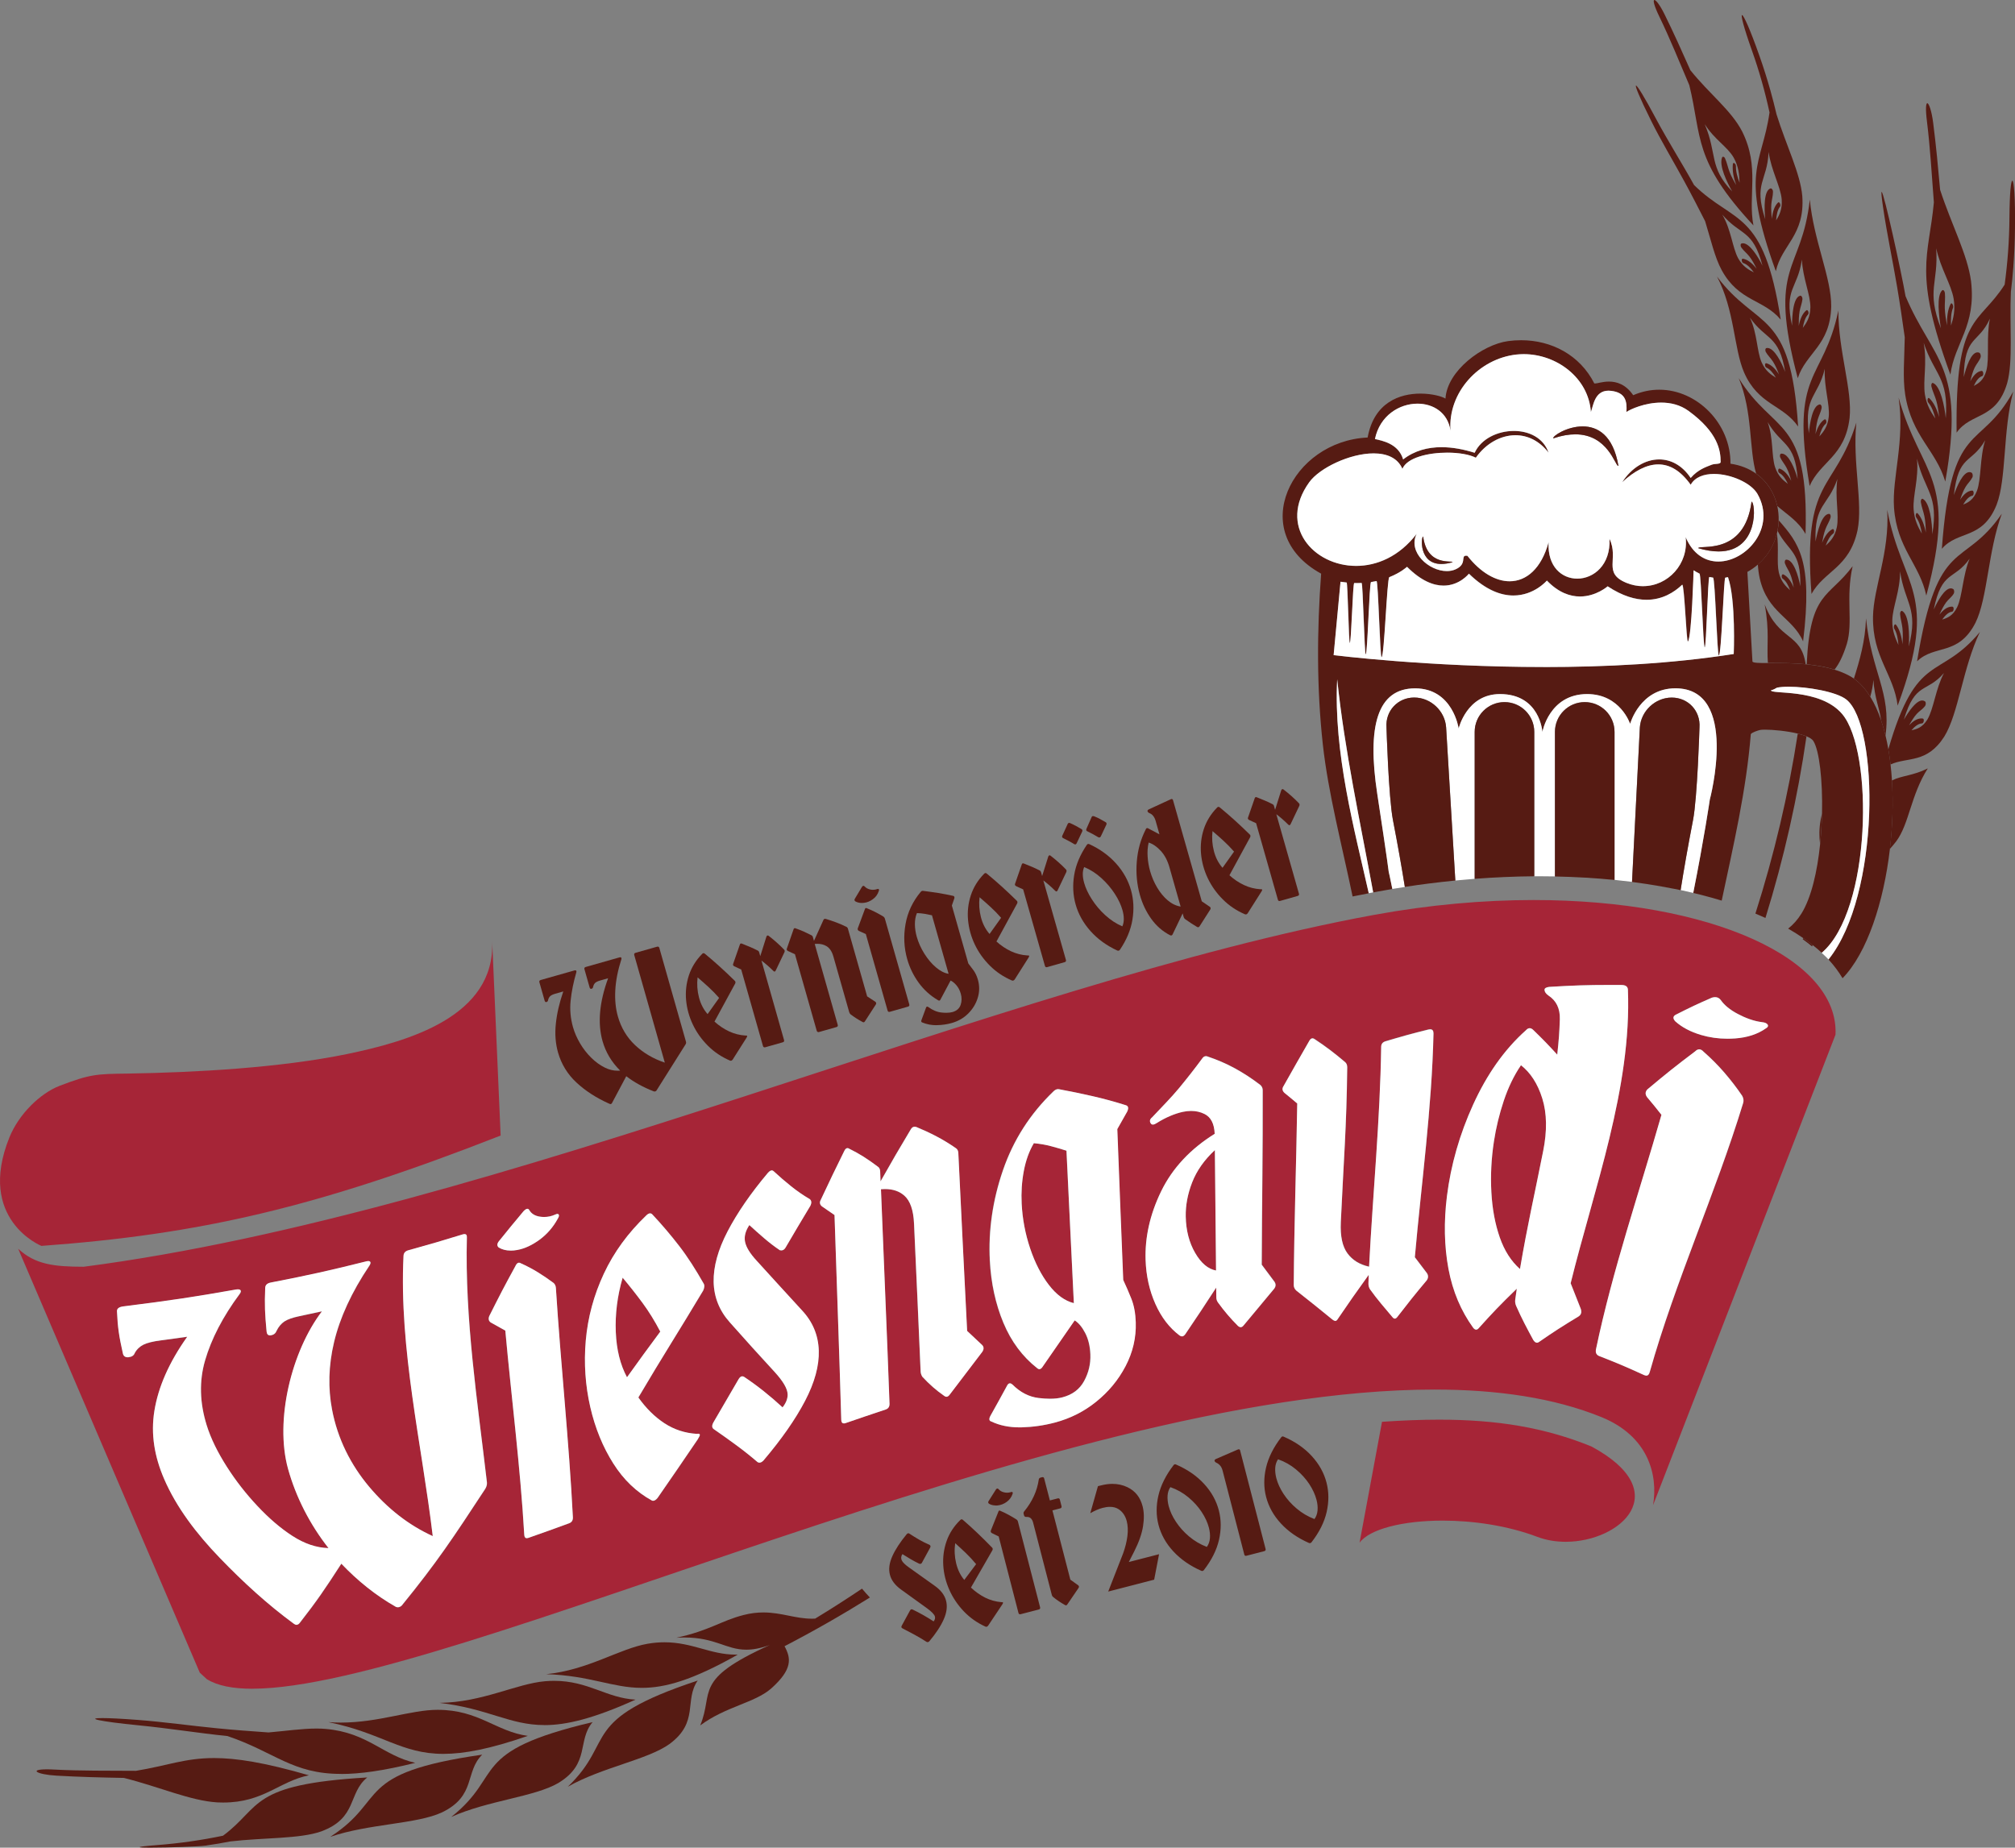 <?xml version="1.0" encoding="UTF-8"?>
<svg id="Ebene_2" xmlns="http://www.w3.org/2000/svg" viewBox="0 0 568.03 520.9">
  <rect x="0" y="0" width="568.03" height="520.9" fill="#808080" stroke="none"/>
  <defs>
    <style>
      .cls-1 {
        fill: #fff;
      }

      .cls-2 {
        fill: #561b13;
      }

      .cls-3 {
        fill: #a62537;
      }
    </style>
  </defs>
  <g id="Ebene_1-2" data-name="Ebene_1">
    <g>
      <path class="cls-3" d="M383.26,434.94l6.33-34.1c5.7-.39,11.03-.6,16.09-.6,16.35,0,29.77,2.2,42.93,7.55,23.78,12.79,8.27,26.88-7.24,26.88-2.72,0-5.45-.43-7.96-1.38-8.44-3.19-18.09-4.59-26.71-4.59-11.18,0-20.63,2.36-23.44,6.24"/>
      <path class="cls-3" d="M11.67,351.25s-18.37-7.41-9.01-30.61c2.64-6.51,8.63-12.41,14.19-14.54,8.51-3.27,10.44-3.33,18.99-3.43,19.4-.32,42.99-1.62,61.95-5.5,17.32-3.58,41.83-10.57,40.96-31.8l2.38,54.77c-52.14,20.44-85.03,27.86-129.46,31.11"/>
      <path class="cls-3" d="M71.15,476.1c-5.5,0-9.83-.84-12.83-2.69l-2-1.84L5.12,352.05c4.8,4.44,10.02,5.06,18.47,5.08,116.89-15.19,259.14-80.02,363.75-99.2,15.73-2.88,30.9-4.19,44.97-4.19,49.96,0,86.14,16.5,85.12,37.96l-51.43,132.64c1.45-8.59-1.37-19.42-14.47-24.79-13.39-5.46-29.4-7.8-47.2-7.8-53.43,0-122.96,21.08-186.01,42.17-63.05,21.08-119.64,42.17-147.17,42.17M52.78,376.88c-5.21,7.33-8.19,14.28-9.26,20.9-1.07,6.62.06,12.92,2.7,19.08,3.46,8.08,9.16,15.55,15.77,22.4,6.61,6.85,13.54,13.18,20.81,18.51.29.22.56.33.82.33.31,0,.6-.16.87-.49,4.91-6.29,7.21-9.67,11.76-16.73,4.55,4.78,9.65,8.9,15.38,12.17.19.07.37.11.55.11.4,0,.77-.17,1.12-.51,9.98-12.26,14.42-19,23.51-32.86.38-.64.54-1.26.48-1.85-2.68-22.93-6.25-45.93-5.65-69.09.03-.6-.19-.9-.65-.9-.15,0-.33.03-.53.09-6,1.85-9.05,2.74-15.3,4.47-.87.24-1.34.76-1.38,1.55-1.29,26.41,5.14,52.97,8.24,79.04-6.83-3.1-12.8-7.81-17.94-13.93-5.14-6.11-8.88-13.43-10.46-21.79-1.12-5.9-1.03-12.26.59-19.03,1.62-6.77,4.9-13.98,9.95-21.5.32-.52.4-.89.22-1.1-.12-.14-.29-.2-.53-.2-.14,0-.31.02-.49.07-10.25,2.57-15.57,3.77-26.99,5.99-1.01.2-1.54.69-1.58,1.48-.2,4.82-.09,7.3.39,12.35.07.71.39,1.07.96,1.07.1,0,.2-.01.32-.03.77-.14,1.28-.57,1.55-1.29.56-1.15,1.3-2.01,2.19-2.61.89-.6,2.32-1.09,4.24-1.49,2.57-.53,3.83-.81,6.34-1.36-8.55,11.21-13.36,30.68-9.55,44.42,2.21,7.98,6.17,15.68,11.4,22.33-3.48-.1-6.83-1.27-10.19-3.44-3.36-2.17-6.61-4.98-9.8-8.38-3.19-3.4-6.12-7.12-8.67-11.12-2.55-4.01-4.51-7.94-5.71-11.8-1.92-6.22-2.16-12.27-.4-18.25,1.75-5.97,4.94-12.21,9.73-18.66.36-.5.43-.86.21-1.08-.15-.15-.38-.23-.7-.23-.15,0-.32.02-.5.05-11.9,2.1-18.19,3.06-31.83,4.77-1.2.15-1.8.6-1.77,1.37.21,4.67.59,7.06,1.67,11.91.16.71.61,1.06,1.34,1.06.09,0,.18,0,.28-.02.89-.1,1.46-.48,1.71-1.14.56-1.06,1.38-1.85,2.46-2.39,1.07-.53,2.74-.94,4.99-1.23,2.99-.39,4.46-.59,7.36-1M146.3,355.98c-.41,0-.76.35-1.06,1.04-3.02,5.52-4.49,8.33-7.32,14-.32.8-.17,1.41.42,1.82,1.64.91,2.46,1.37,4.1,2.29,1.75,19.18,4.22,38.3,5.34,57.53.03.66.27.99.72.99.14,0,.3-.03.48-.09,4.59-1.6,6.88-2.43,11.43-4.1.75-.28,1.11-.84,1.07-1.7-1.1-21.58-3.42-43.06-4.79-64.63-.03-.58-.25-1.05-.63-1.41-1.43-1.07-2.93-2.09-4.49-3.05-1.56-.96-3.13-1.79-4.71-2.48-.2-.13-.39-.2-.57-.2M183.27,342.08c-.33,0-.7.21-1.11.62-5.11,4.9-9.09,10.32-11.92,16.38-2.84,6.06-4.52,12.34-5.1,18.83-.58,6.49-.11,12.77,1.26,18.75,1.37,5.98,3.56,11.31,6.49,15.93,2.93,4.62,6.55,8.08,10.9,10.46.11.04.22.07.34.07.4,0,.82-.27,1.26-.8,4.51-6.48,6.76-9.79,11.32-16.51.4-.65.6-1.07.6-1.27,0-.22-.16-.33-.47-.33-.11,0-.25.01-.4.04-3.32-.21-6.37-1.19-9.11-2.99-2.74-1.8-5.2-4.22-7.35-7.27,7.07-12,11.21-18.32,18.28-30.15.4-.86.42-1.55.08-2.04-2.14-3.76-4.35-7.27-6.8-10.46-2.45-3.18-4.98-6.14-7.55-8.88-.21-.25-.44-.38-.7-.38M209.25,388.02c-.37,0-.71.26-1.03.78-2.85,4.92-4.27,7.37-7.13,12.24-.48.88-.43,1.52.16,1.91,2.1,1.46,4.19,2.95,6.26,4.46,2.07,1.52,4.09,3.13,6.05,4.81.17.1.34.15.52.15.36,0,.73-.2,1.11-.59,5.13-6.04,9.05-11.67,11.76-16.86,2.71-5.19,3.98-9.91,3.85-14.16-.13-4.36-1.74-8.15-4.77-11.37-5.15-5.59-7.69-8.42-12.73-13.94-1.87-2.02-2.95-3.78-3.27-5.28-.32-1.5.08-3.1,1.2-4.78,1.34,1.24,2.73,2.47,4.16,3.7,1.43,1.23,2.91,2.36,4.42,3.38.15.04.29.06.43.06.47,0,.86-.25,1.17-.75,2.81-4.8,4.21-7.17,7.02-11.83.39-.82.33-1.45-.17-1.88-1.85-1.08-3.61-2.3-5.28-3.64-1.67-1.34-3.3-2.75-4.88-4.21-.16-.16-.34-.25-.53-.25-.31,0-.66.21-1.06.63-4.89,5.8-8.71,11.35-11.41,16.54-2.71,5.19-4.02,9.97-3.94,14.26.09,4.3,1.61,8.12,4.59,11.45,5,5.6,7.51,8.44,12.58,13.92,2.41,2.64,3.65,4.74,3.69,6.34.03,1.2-.45,2.42-1.43,3.67-3.45-3.19-7.04-6.06-10.76-8.55-.2-.14-.4-.21-.59-.21M284.68,389.99c-.33,0-.62.26-.87.78-1.86,3.43-2.8,5.13-4.68,8.48-.41.84-.3,1.34.32,1.51,2.35,1.12,4.99,1.65,7.91,1.65.21,0,.42,0,.63,0,3.18-.08,6.29-.53,9.35-1.35,4.28-1.14,8.15-3.06,11.62-5.86,3.47-2.8,6.23-6.1,8.28-10.02,2.05-3.92,3.02-8.03,2.88-12.37-.08-2.55-.49-4.76-1.23-6.63-.74-1.86-1.51-3.64-2.3-5.32-.65-16.9-1.06-25.84-1.67-42.53,1.11-1.98,1.67-2.97,2.79-4.94.44-.96.33-1.55-.34-1.78-3.16-1-6.32-1.86-9.47-2.58-3.15-.72-6.24-1.36-9.29-1.92-.12-.03-.25-.05-.37-.05-.42,0-.84.19-1.25.57-6.66,6.39-11.35,13.77-14.29,22.27-2.93,8.5-4.15,17.09-3.71,25.5.33,6.33,1.6,12.2,3.81,17.51,2.21,5.31,5.38,9.55,9.52,12.81.22.2.43.29.63.29.33,0,.64-.24.94-.72,3.6-5.17,5.4-7.79,9.02-13.03,1.1.69,2.1,1.88,2.97,3.57.88,1.69,1.36,3.69,1.45,6,.11,2.67-.49,5.18-1.77,7.53-1.28,2.35-3.32,3.86-6.12,4.59-1.01.26-2.18.4-3.5.4-.98,0-2.04-.07-3.19-.21-2.71-.33-5.18-1.58-7.4-3.81-.25-.22-.49-.33-.71-.33M238.9,323.68c-.37,0-.68.3-.95.91-2.63,5.33-3.94,8.08-6.57,13.66-.39.72-.29,1.33.3,1.84,1.42.98,2.14,1.47,3.57,2.46.63,19.25,1.34,38.49,1.9,57.74.02.66.25.99.71.99.14,0,.3-.03.48-.09,4.49-1.55,6.75-2.31,11.28-3.82.77-.26,1.14-.81,1.11-1.66-.73-20.16-1.62-40.31-2.41-60.46.39-.03.76-.05,1.12-.05,2.25,0,4.08.63,5.49,1.88,1.63,1.46,2.54,4.06,2.71,7.84.75,16.7,1.19,25.51,1.86,41.7.02.48.17.97.45,1.46,1.92,2.11,4.01,3.93,6.26,5.48.19.14.38.21.57.21.34,0,.67-.23.99-.7,3.65-4.75,5.46-7.15,9.09-11.94.5-.73.51-1.36.04-1.9-1.72-1.6-2.57-2.4-4.29-4.03-.82-16.71-1.69-33.42-2.48-50.13-.03-.67-.27-1.13-.71-1.4-1.79-1.24-3.6-2.35-5.44-3.31-1.84-.96-3.71-1.83-5.6-2.61-.2-.08-.39-.12-.56-.12-.43,0-.78.24-1.07.71-3.43,5.73-5.14,8.67-8.55,14.7-.04-1.11-.06-1.66-.1-2.76-.02-.67-.25-1.14-.68-1.4-1.38-1.04-2.71-1.97-3.98-2.78-1.27-.81-2.63-1.57-4.06-2.26-.18-.12-.35-.18-.51-.18M479.02,295.83c-.38,0-.77.19-1.15.58-5.39,4.06-8.11,6.23-13.43,10.69-.65.68-.69,1.42-.12,2.21,1.65,1.96,2.46,2.96,4.06,4.99-6.29,21.98-13.78,43.72-18.46,66.12-.18.96.14,1.58.95,1.9,4.93,1.92,7.44,2.98,12.58,5.33.24.11.46.17.66.17.48,0,.81-.34.99-1.04,7.29-25.8,18.51-50.21,26.33-75.83.2-.67.11-1.35-.28-2.03-1.52-2.25-3.21-4.43-5.04-6.56-1.83-2.12-3.78-4.06-5.8-5.83-.42-.47-.85-.71-1.27-.71M427.59,363.31c-.19,1.22-.28,1.84-.44,3.05-.09.64,0,1.26.28,1.87.75,1.7,1.52,3.32,2.31,4.85.79,1.54,1.62,3.12,2.51,4.73.34.49.68.74,1.03.74.21,0,.42-.09.63-.26,4.1-2.82,6.32-4.26,11.13-7.18.69-.48.89-1.17.59-2.09-1.15-2.91-1.72-4.36-2.86-7.24,6.52-26.52,17.24-55.08,16.14-82.81-.05-.86-.67-1.28-1.83-1.28-.04,0-.08,0-.12,0-1.15,0-2.21-.01-3.21-.01-6.45,0-10.36.14-17.06.55-.89.12-1.32.41-1.29.86.03.54.4,1.06,1.09,1.56,2.19,1.42,3.34,3.63,3.23,6.74-.13,3.84-.29,5.84-.73,9.94-2.63-2.87-3.97-4.25-6.72-6.92-.36-.36-.71-.54-1.06-.54s-.71.19-1.05.58c-6.18,5.52-11.04,12.54-14.87,20.94-3.83,8.4-6.3,17.08-7.39,25.78-.92,7.29-.78,14.14.42,20.55,1.19,6.41,3.54,11.85,6.94,16.57.29.38.58.57.87.57.25,0,.49-.14.73-.42,3.89-4.33,6.03-6.56,10.73-11.13M335.79,313.19c1.36,0,2.62.29,3.78.86,1.8.89,2.75,2.76,2.87,5.59-6.78,4.2-11.9,9.63-15.09,16.19-3.19,6.55-4.6,13.04-4.39,19.38.15,4.49,1.08,8.62,2.76,12.4,1.68,3.78,3.95,6.72,6.82,8.89.23.17.46.25.68.25.36,0,.7-.23,1.01-.7,3.51-5.16,5.22-7.77,8.66-13.06.01,1.11.02,1.66.04,2.75,0,.58.18,1.08.51,1.51,1.67,2.33,3.54,4.52,5.62,6.58.25.21.49.32.73.32.3,0,.59-.18.86-.54,3.43-4.09,5.13-6.15,8.58-10.3.48-.64.52-1.28.12-1.92-1.45-1.95-2.17-2.93-3.63-4.87.07-16.39.33-32.77.28-49.16,0-.59-.22-1.08-.66-1.49-2.36-1.81-4.75-3.36-7.17-4.69-2.41-1.32-4.98-2.43-7.7-3.34-.17-.06-.33-.1-.48-.1-.41,0-.77.24-1.08.71-2.05,2.77-4.2,5.52-6.45,8.25-2.25,2.72-5.05,5.53-7.65,8.3-.66.53-.75,1.09-.38,1.67.15.24.35.36.62.36.29,0,.65-.14,1.09-.44,2.54-1.61,5.16-2.68,7.35-3.15.81-.17,1.58-.26,2.33-.26M369.99,292.72c-.35,0-.66.26-.93.78-2.86,4.97-4.32,7.54-7.24,12.72-.43.66-.35,1.28.26,1.87,1.46,1.18,2.18,1.78,3.62,3-.27,17.07-.87,34.13-.98,51.2,0,.59.24,1.11.72,1.55,4.07,3.21,6.09,4.84,10.17,8.16.28.24.54.36.78.36.29,0,.54-.19.76-.57,3.33-4.87,5.06-7.37,8.71-12.43-.04.97-.05,1.46-.08,2.42-.02.6.13,1.15.44,1.65,1,1.4,2.05,2.75,3.14,4.06,1.09,1.31,2.15,2.57,3.18,3.78.23.29.45.43.68.43.25,0,.49-.17.74-.51,3.12-4.04,4.76-6.11,8.27-10.3.46-.69.47-1.37.02-2.03-1.35-1.8-2.03-2.69-3.39-4.47,1.87-21.02,4.79-41.96,5.26-63.08,0-.79-.31-1.18-.94-1.18-.15,0-.32.02-.5.07-4.99,1.24-7.42,1.91-12.2,3.35-.74.25-1.11.77-1.11,1.55-.3,20.7-2.36,41.3-3.41,61.96-2.64-.59-4.67-1.82-6.09-3.75-1.42-1.93-2.06-4.82-1.88-8.76.81-17.58,1.63-26.91,1.81-43.67,0-.69-.21-1.21-.66-1.55-1.43-1.21-2.82-2.32-4.16-3.35-1.35-1.03-2.79-2.04-4.33-3.05-.23-.17-.45-.26-.65-.26M148.68,340.79c-.29,0-.65.22-1.07.66-2.81,3.35-4.21,5.06-6.98,8.5-.55.72-.56,1.31-.01,1.77.94.57,2.06.85,3.35.85.59,0,1.21-.06,1.86-.18,2.09-.38,4.2-1.36,6.32-2.92,2.12-1.56,3.8-3.53,5.07-5.85.36-.57.46-.98.28-1.23-.08-.12-.2-.17-.35-.17-.16,0-.36.06-.59.17-1.02.48-2.12.7-3.18.7-.41,0-.82-.03-1.21-.1-1.38-.22-2.38-.84-2.95-1.84-.14-.24-.32-.37-.54-.37M483.5,281.11c-.28,0-.58.05-.91.15-4.09,1.78-6.14,2.75-10.2,4.81-.81.45-.85,1.07-.11,1.87,1.86,1.67,4.25,2.95,7.28,3.84,2.36.7,4.82,1.05,7.41,1.05.73,0,1.47-.03,2.22-.08,3.4-.25,6.31-1.2,8.56-2.79.63-.36.82-.73.56-1.12-.26-.39-.8-.58-1.5-.67-2.39-.28-4.78-1.19-6.96-2.35-2.17-1.16-3.72-2.44-4.73-3.86-.41-.57-.95-.85-1.61-.85M176.76,388.29c-1.88-3.49-2.96-7.75-3.16-12.76-.21-5.01.42-10.12,1.93-15.3,1.94,2.31,3.81,4.67,5.6,7.1,1.79,2.42,3.46,5.13,5.01,8.1-3.83,5.16-5.7,7.74-9.38,12.87M302.72,367.38c-2.54-.63-4.88-2.32-7.03-5.12-2.15-2.8-3.92-6.23-5.29-10.31-1.37-4.08-2.17-8.29-2.39-12.61-.16-3.13.04-6.2.6-9.19.56-2.98,1.51-5.6,2.83-7.86,1.71.15,3.33.43,4.84.84,1.51.4,2.96.83,4.35,1.27.79,16.94,1.28,26.01,2.08,42.98M342.81,358.18c-2.23-.41-4.19-2.05-5.88-4.95-1.69-2.89-2.59-6.31-2.66-10.26-.06-3.16.54-6.38,1.82-9.66,1.28-3.28,3.41-6.31,6.4-9.08.13,13.54.18,20.55.33,33.95M428.48,357.78c-2.49-2.22-4.38-5.17-5.7-8.93-1.31-3.77-2.1-7.99-2.36-12.71-.26-4.71-.02-9.5.72-14.34.59-3.85,1.51-7.67,2.77-11.44,1.26-3.77,2.86-7.11,4.85-10.03,2.64,2.05,4.7,5.16,6.02,9.37,1.31,4.21,1.37,9.17.26,14.79-2.66,13.35-4.33,20.3-6.55,33.31"/>
      <path class="cls-1" d="M83.62,458.08c-.26,0-.53-.11-.82-.33-7.27-5.33-14.21-11.65-20.81-18.51-6.61-6.85-12.3-14.31-15.77-22.4-2.64-6.15-3.77-12.46-2.7-19.08,1.07-6.62,4.05-13.57,9.26-20.9-2.9.41-4.37.62-7.36,1-2.24.29-3.92.7-4.99,1.23-1.07.54-1.9,1.33-2.46,2.39-.25.66-.82,1.04-1.71,1.14-.1,0-.19.02-.28.02-.73,0-1.18-.36-1.34-1.06-1.08-4.85-1.46-7.24-1.67-11.91-.03-.76.57-1.21,1.77-1.37,13.63-1.71,19.93-2.67,31.83-4.77.18-.03.35-.05.5-.05.32,0,.55.07.7.23.22.22.15.58-.21,1.08-4.79,6.46-7.98,12.69-9.73,18.66-1.75,5.97-1.51,12.03.4,18.25,1.19,3.86,3.15,7.79,5.71,11.8,2.55,4.01,5.48,7.73,8.67,11.12,3.19,3.4,6.44,6.2,9.8,8.38,3.35,2.17,6.71,3.34,10.19,3.44-5.23-6.65-9.18-14.35-11.4-22.33-3.81-13.74,1-33.21,9.55-44.42-2.51.56-3.77.83-6.34,1.36-1.92.4-3.35.9-4.24,1.49-.89.6-1.63,1.47-2.19,2.61-.27.71-.78,1.14-1.55,1.29-.11.02-.22.03-.32.03-.57,0-.89-.36-.96-1.07-.48-5.05-.59-7.53-.39-12.35.03-.79.57-1.29,1.58-1.48,11.42-2.22,16.74-3.43,26.99-5.99.19-.05.35-.07.49-.07.24,0,.42.07.53.2.18.22.11.58-.22,1.1-5.06,7.52-8.33,14.73-9.95,21.5-1.62,6.77-1.71,13.13-.59,19.03,1.58,8.36,5.33,15.68,10.46,21.79,5.14,6.11,11.11,10.82,17.94,13.93-3.1-26.07-9.53-52.63-8.24-79.04.05-.8.51-1.31,1.38-1.55,6.25-1.73,9.3-2.62,15.3-4.47.2-.06.38-.09.53-.09.47,0,.68.3.65.9-.6,23.16,2.98,46.15,5.65,69.09.06.6-.1,1.22-.48,1.85-9.09,13.86-13.54,20.6-23.51,32.86-.35.34-.72.51-1.12.51-.18,0-.36-.04-.55-.11-5.74-3.26-10.83-7.39-15.38-12.17-4.56,7.06-6.85,10.44-11.76,16.73-.27.33-.56.49-.87.49"/>
      <path class="cls-1" d="M148.51,433.65c-.45,0-.69-.33-.72-.99-1.12-19.24-3.59-38.35-5.34-57.53-1.64-.92-2.46-1.38-4.1-2.29-.59-.41-.74-1.02-.42-1.82,2.83-5.66,4.29-8.48,7.32-14,.3-.69.65-1.04,1.06-1.04.18,0,.37.07.57.2,1.58.7,3.15,1.52,4.71,2.48,1.56.96,3.06,1.98,4.49,3.05.38.36.6.83.63,1.41,1.37,21.56,3.69,43.05,4.79,64.63.04.86-.32,1.43-1.07,1.7-4.55,1.67-6.84,2.49-11.43,4.1-.18.06-.34.09-.48.09M143.96,352.57c-1.29,0-2.41-.29-3.35-.85-.55-.46-.54-1.05.01-1.77,2.77-3.44,4.17-5.15,6.98-8.5.43-.44.78-.66,1.07-.66.22,0,.4.12.54.37.58,1,1.57,1.62,2.95,1.84.39.06.79.1,1.21.1,1.05,0,2.16-.22,3.18-.7.23-.11.43-.17.59-.17.15,0,.27.05.35.17.18.25.08.66-.28,1.23-1.27,2.32-2.96,4.29-5.07,5.85-2.12,1.56-4.23,2.54-6.32,2.92-.66.12-1.28.18-1.86.18"/>
      <path class="cls-1" d="M184.12,423.11c-.11,0-.23-.02-.34-.07-4.35-2.38-7.98-5.84-10.9-10.46-2.93-4.62-5.12-9.95-6.49-15.93-1.37-5.98-1.83-12.25-1.26-18.75.58-6.49,2.26-12.77,5.1-18.83,2.83-6.06,6.81-11.48,11.92-16.38.41-.42.78-.62,1.11-.62.26,0,.49.13.7.38,2.57,2.74,5.1,5.7,7.55,8.88,2.45,3.19,4.66,6.7,6.8,10.46.34.5.31,1.18-.08,2.04-7.07,11.84-11.21,18.16-18.28,30.15,2.16,3.05,4.61,5.47,7.35,7.27,2.75,1.8,5.8,2.78,9.11,2.99.15-.03.29-.04.4-.04.31,0,.47.11.47.33,0,.2-.2.63-.6,1.27-4.56,6.71-6.82,10.02-11.32,16.51-.44.53-.86.8-1.26.8M175.52,360.22c-1.51,5.18-2.13,10.29-1.93,15.3.2,5.01,1.28,9.28,3.16,12.76,3.68-5.13,5.54-7.71,9.38-12.87-1.55-2.97-3.22-5.67-5.01-8.1-1.79-2.42-3.66-4.79-5.6-7.1"/>
      <path class="cls-1" d="M214.09,412.36c-.18,0-.35-.05-.52-.15-1.96-1.68-3.98-3.29-6.05-4.81-2.07-1.52-4.16-3.01-6.26-4.46-.59-.39-.64-1.03-.16-1.91,2.85-4.86,4.28-7.32,7.13-12.24.32-.52.66-.78,1.03-.78.19,0,.38.07.59.21,3.72,2.49,7.31,5.36,10.76,8.55.98-1.25,1.46-2.47,1.43-3.67-.04-1.6-1.28-3.7-3.69-6.34-5.07-5.49-7.58-8.32-12.58-13.92-2.98-3.32-4.5-7.15-4.59-11.45-.08-4.3,1.23-9.07,3.94-14.26,2.71-5.19,6.52-10.74,11.41-16.54.4-.42.75-.63,1.06-.63.19,0,.37.08.53.25,1.58,1.46,3.2,2.87,4.88,4.21,1.67,1.34,3.43,2.56,5.28,3.64.51.43.57,1.05.17,1.88-2.8,4.66-4.21,7.03-7.02,11.83-.31.5-.7.75-1.17.75-.14,0-.28-.02-.43-.06-1.52-1.02-2.99-2.15-4.42-3.38-1.43-1.23-2.82-2.46-4.16-3.7-1.12,1.68-1.52,3.28-1.2,4.78.32,1.51,1.41,3.26,3.27,5.28,5.04,5.52,7.58,8.35,12.73,13.94,3.03,3.22,4.63,7.02,4.77,11.37.13,4.25-1.15,8.98-3.85,14.16-2.71,5.19-6.63,10.82-11.76,16.86-.39.39-.76.59-1.11.59"/>
      <path class="cls-1" d="M237.86,401.28c-.45,0-.69-.33-.71-.99-.56-19.25-1.27-38.5-1.9-57.74-1.43-.99-2.15-1.48-3.57-2.46-.6-.51-.7-1.12-.3-1.84,2.62-5.59,3.94-8.33,6.57-13.66.27-.61.59-.91.95-.91.16,0,.33.06.51.18,1.43.7,2.78,1.45,4.06,2.26,1.28.81,2.6,1.74,3.98,2.78.43.26.66.73.68,1.4.04,1.1.06,1.65.1,2.76,3.41-6.02,5.11-8.97,8.55-14.7.28-.48.64-.71,1.07-.71.17,0,.36.04.56.12,1.89.78,3.76,1.64,5.6,2.61,1.84.96,3.65,2.07,5.44,3.31.44.27.68.73.71,1.4.79,16.71,1.65,33.42,2.48,50.13,1.71,1.62,2.57,2.43,4.29,4.03.47.55.45,1.18-.04,1.9-3.63,4.79-5.45,7.18-9.09,11.94-.32.46-.65.7-.99.7-.19,0-.38-.07-.57-.21-2.26-1.55-4.34-3.38-6.26-5.48-.28-.49-.43-.98-.45-1.46-.68-16.19-1.12-25-1.86-41.7-.17-3.78-1.08-6.38-2.71-7.84-1.41-1.26-3.24-1.88-5.49-1.88-.36,0-.74.02-1.12.05.79,20.16,1.68,40.31,2.41,60.46.03.85-.34,1.41-1.11,1.66-4.53,1.51-6.78,2.27-11.28,3.82-.18.06-.34.09-.48.09"/>
      <path class="cls-1" d="M287.38,402.41c-2.92,0-5.56-.53-7.91-1.65-.62-.17-.73-.67-.32-1.51,1.88-3.35,2.81-5.05,4.68-8.48.24-.52.53-.78.87-.78.22,0,.45.11.71.33,2.22,2.23,4.68,3.48,7.4,3.81,1.15.14,2.21.21,3.19.21,1.33,0,2.49-.13,3.5-.4,2.8-.73,4.84-2.24,6.12-4.59,1.28-2.35,1.88-4.85,1.77-7.53-.09-2.3-.58-4.31-1.45-6-.87-1.68-1.87-2.88-2.97-3.57-3.62,5.24-5.42,7.86-9.02,13.03-.3.48-.62.72-.94.72-.21,0-.42-.1-.63-.29-4.14-3.26-7.31-7.51-9.52-12.81-2.21-5.31-3.48-11.18-3.81-17.51-.44-8.41.78-17,3.71-25.5,2.93-8.5,7.63-15.88,14.29-22.27.41-.38.82-.57,1.25-.57.12,0,.25.02.37.05,3.04.56,6.14,1.2,9.29,1.92,3.15.72,6.31,1.58,9.47,2.58.67.23.78.82.34,1.78-1.13,1.97-1.69,2.96-2.79,4.94.61,16.69,1.02,25.63,1.67,42.53.79,1.68,1.55,3.45,2.3,5.32.74,1.87,1.15,4.08,1.23,6.63.14,4.34-.83,8.46-2.88,12.37-2.05,3.92-4.81,7.22-8.28,10.02-3.47,2.8-7.34,4.72-11.62,5.86-3.06.81-6.17,1.26-9.35,1.35-.21,0-.42,0-.63,0M291.44,322.3c-1.33,2.26-2.27,4.88-2.83,7.86-.56,2.99-.76,6.05-.6,9.19.22,4.31,1.02,8.53,2.39,12.61,1.37,4.08,3.14,7.52,5.29,10.31,2.15,2.79,4.49,4.49,7.03,5.12-.8-16.97-1.29-26.03-2.08-42.98-1.39-.44-2.84-.87-4.35-1.27-1.51-.41-3.13-.68-4.84-.84"/>
      <path class="cls-1" d="M333.2,376.76c-.22,0-.44-.08-.68-.25-2.87-2.17-5.14-5.11-6.82-8.89-1.68-3.78-2.61-7.91-2.76-12.4-.21-6.34,1.2-12.82,4.39-19.38,3.19-6.55,8.31-11.98,15.09-16.19-.12-2.84-1.07-4.7-2.87-5.59-1.16-.58-2.42-.86-3.78-.86-.75,0-1.52.09-2.33.26-2.19.47-4.8,1.54-7.35,3.15-.44.29-.8.44-1.09.44-.27,0-.48-.12-.62-.36-.37-.58-.27-1.15.38-1.67,2.61-2.78,5.4-5.58,7.65-8.3,2.25-2.72,4.4-5.48,6.45-8.25.31-.48.67-.71,1.08-.71.15,0,.31.03.48.1,2.71.91,5.29,2.02,7.7,3.34,2.42,1.32,4.81,2.88,7.17,4.69.44.41.66.9.66,1.49.05,16.39-.21,32.77-.28,49.16,1.46,1.94,2.18,2.92,3.63,4.87.4.64.36,1.28-.12,1.92-3.45,4.15-5.15,6.21-8.58,10.3-.27.36-.56.54-.86.54-.23,0-.47-.11-.73-.32-2.07-2.06-3.94-4.25-5.62-6.58-.34-.43-.51-.93-.51-1.51-.01-1.1-.02-1.65-.04-2.75-3.44,5.28-5.15,7.9-8.66,13.06-.31.46-.65.7-1.01.7M342.48,324.24c-2.98,2.76-5.12,5.8-6.4,9.08-1.28,3.28-1.88,6.5-1.82,9.66.08,3.95.98,7.36,2.66,10.26,1.69,2.9,3.64,4.54,5.88,4.95-.15-13.39-.19-20.4-.33-33.95"/>
      <path class="cls-1" d="M376.38,372.37c-.23,0-.49-.12-.78-.36-4.08-3.32-6.1-4.96-10.17-8.16-.48-.44-.72-.96-.72-1.55.11-17.07.71-34.13.98-51.2-1.44-1.22-2.16-1.82-3.62-3-.61-.59-.69-1.21-.26-1.87,2.91-5.18,4.38-7.74,7.24-12.72.27-.52.58-.78.93-.78.2,0,.42.09.65.26,1.53,1.01,2.98,2.02,4.33,3.05,1.35,1.03,2.74,2.14,4.16,3.35.45.34.67.86.66,1.55-.18,16.76-1,26.09-1.81,43.67-.18,3.94.46,6.83,1.88,8.76,1.42,1.93,3.45,3.16,6.09,3.75,1.06-20.66,3.11-41.27,3.41-61.96,0-.78.37-1.29,1.11-1.55,4.78-1.43,7.21-2.11,12.2-3.35.19-.04.35-.07.5-.07.63,0,.95.39.94,1.18-.47,21.12-3.39,42.06-5.26,63.08,1.35,1.77,2.03,2.67,3.39,4.47.45.66.44,1.34-.02,2.03-3.51,4.19-5.15,6.26-8.27,10.3-.25.34-.5.51-.74.51-.23,0-.45-.14-.68-.43-1.03-1.21-2.08-2.47-3.18-3.78-1.09-1.31-2.14-2.66-3.14-4.06-.31-.5-.45-1.05-.44-1.65.03-.96.04-1.45.08-2.42-3.66,5.06-5.38,7.55-8.71,12.43-.21.38-.47.57-.76.57"/>
      <path class="cls-1" d="M433.28,378.55c-.35,0-.7-.25-1.03-.74-.88-1.62-1.72-3.19-2.51-4.73-.79-1.54-1.56-3.16-2.31-4.85-.28-.61-.37-1.23-.28-1.87.17-1.21.26-1.82.44-3.05-4.71,4.56-6.84,6.8-10.73,11.13-.24.28-.49.42-.73.42-.29,0-.58-.19-.87-.57-3.4-4.73-5.74-10.17-6.94-16.57-1.19-6.41-1.33-13.26-.42-20.55,1.09-8.7,3.56-17.39,7.39-25.78,3.83-8.4,8.69-15.42,14.87-20.94.34-.38.7-.58,1.05-.58s.7.18,1.06.54c2.75,2.67,4.09,4.05,6.72,6.92.44-4.1.6-6.1.73-9.94.1-3.11-1.04-5.32-3.23-6.74-.7-.5-1.06-1.02-1.09-1.56-.03-.45.4-.74,1.29-.86,6.69-.41,10.61-.55,17.06-.55,1,0,2.07,0,3.21.01.04,0,.08,0,.12,0,1.15,0,1.77.42,1.83,1.28,1.11,27.74-9.61,56.3-16.14,82.81,1.14,2.88,1.71,4.34,2.86,7.24.29.92.1,1.62-.59,2.09-4.81,2.91-7.03,4.35-11.13,7.18-.21.17-.42.26-.63.26M428.76,300.32c-1.99,2.92-3.59,6.26-4.85,10.03-1.26,3.77-2.18,7.6-2.77,11.44-.74,4.84-.98,9.63-.72,14.34.26,4.72,1.05,8.94,2.36,12.71,1.31,3.77,3.21,6.72,5.7,8.93,2.22-13.01,3.9-19.96,6.55-33.31,1.12-5.62,1.06-10.57-.26-14.79-1.31-4.21-3.38-7.31-6.02-9.37"/>
      <path class="cls-1" d="M464.09,387.82c-.19,0-.41-.06-.66-.17-5.14-2.35-7.65-3.41-12.58-5.33-.81-.32-1.13-.94-.95-1.9,4.68-22.4,12.17-44.15,18.46-66.12-1.6-2.04-2.41-3.04-4.06-4.99-.57-.8-.53-1.53.12-2.21,5.33-4.46,8.04-6.63,13.43-10.69.38-.38.77-.58,1.15-.58.43,0,.85.24,1.27.71,2.02,1.77,3.97,3.71,5.8,5.83,1.84,2.13,3.52,4.31,5.04,6.56.38.68.48,1.36.28,2.03-7.82,25.62-19.04,50.03-26.33,75.83-.18.7-.51,1.04-.99,1.04M486.96,292.84c-2.58,0-5.04-.35-7.41-1.05-3.03-.9-5.42-2.18-7.28-3.84-.73-.8-.7-1.42.11-1.87,4.07-2.06,6.11-3.03,10.2-4.81.32-.1.63-.15.91-.15.67,0,1.21.28,1.61.85,1.01,1.42,2.56,2.71,4.73,3.86,2.17,1.15,4.56,2.07,6.96,2.35.7.08,1.24.27,1.5.67.26.39.07.77-.56,1.12-2.26,1.59-5.17,2.54-8.56,2.79-.75.05-1.49.08-2.22.08"/>
      <path class="cls-2" d="M172.09,311.26c-.09,0-.19-.03-.3-.08-3.66-1.63-6.75-3.62-9.28-5.98-2.53-2.35-4.26-5.18-5.2-8.47-.71-2.51-.92-5.2-.62-8.07.29-2.87.99-5.92,2.1-9.15l-2.24.64c-.67.19-1.15.42-1.44.68-.29.27-.49.64-.6,1.11-.04.3-.19.48-.45.55-.05.01-.09.02-.13.02-.19,0-.32-.14-.4-.41l-1.47-5.16c-.1-.33.02-.55.36-.65l9.54-2.71c.07-.02.13-.03.19-.03.1,0,.18.03.25.09.11.09.13.25.07.46-.82,2.82-1.35,5.49-1.61,8.01-.26,2.52-.03,5.01.67,7.48.44,1.54,1.1,3.05,1.99,4.56.89,1.51,1.94,2.86,3.15,4.05,1.21,1.2,2.51,2.13,3.89,2.81,1.16.57,2.35.85,3.56.85.24,0,.47-.01.71-.03-2.42-2.39-4.07-5.15-4.97-8.3-1.43-5.05-.91-10.96,1.57-17.74l-2.24.64c-.67.19-1.15.42-1.42.68-.27.26-.46.63-.57,1.1-.04.3-.19.48-.45.55-.05.01-.09.02-.14.02-.19,0-.32-.14-.4-.41l-1.45-5.11c-.1-.34.02-.55.36-.65l9.54-2.71c.07-.02.13-.03.19-.03.1,0,.18.03.25.09.11.09.13.25.07.46-1.01,3.16-1.58,6.08-1.72,8.77-.15,2.69.1,5.16.74,7.4.91,3.18,2.52,5.87,4.84,8.06,2.32,2.19,5.11,3.83,8.38,4.93l-8.61-30.31c-.1-.34.02-.55.36-.65l6.06-1.72c.08-.02.14-.03.21-.03.22,0,.37.13.44.39l7.51,26.44c.06.22.03.46-.1.7l-8.24,13.08c-.14.16-.3.24-.5.24-.07,0-.15-.01-.23-.03-3-1.17-5.59-2.6-7.77-4.28l-4.03,7.58c-.11.19-.25.29-.43.29"/>
      <path class="cls-2" d="M206.01,299.05c-.06,0-.13-.01-.19-.03-2.39-1.02-4.48-2.42-6.26-4.2-1.78-1.78-3.2-3.77-4.25-5.98-1.05-2.21-1.68-4.51-1.9-6.89-.21-2.39.05-4.7.78-6.95.74-2.25,1.98-4.27,3.74-6.07.13-.14.26-.21.4-.21.12,0,.25.06.38.17,1.43,1.17,2.83,2.39,4.22,3.65,1.39,1.26,2.79,2.58,4.19,3.96.21.18.26.43.15.74l-5.86,10.77c1.25,1.14,2.62,2.06,4.09,2.75,1.47.69,3.03,1.09,4.67,1.19.07,0,.13-.01.18-.01.16,0,.25.04.28.13.02.08-.04.23-.17.47l-3.94,6.22c-.16.2-.33.29-.52.29M196.65,275.54c-.22,1.92-.09,3.81.39,5.65.48,1.85,1.29,3.42,2.43,4.71l3.25-4.56c-.96-1.1-1.95-2.12-2.96-3.04-1.01-.93-2.05-1.85-3.12-2.76"/>
      <path class="cls-2" d="M215.52,295.27c-.22,0-.37-.13-.44-.39l-6.13-21.55-1.95-.9c-.34-.19-.44-.42-.32-.7l1.87-5.38c.07-.25.2-.37.38-.37.08,0,.16.02.26.07.78.31,1.52.61,2.23.91.71.3,1.42.64,2.14,1,.23.1.38.27.46.54l.3,1.07,1.72-5.46c.03-.17.12-.29.27-.35.04-.02.08-.03.12-.03.11,0,.22.06.34.17.73.56,1.45,1.16,2.18,1.81.73.64,1.41,1.3,2.05,1.97.21.18.26.43.15.74l-2.47,5.19c-.1.2-.21.3-.34.3-.11,0-.23-.07-.37-.22-1.07-1.07-2.18-2.03-3.31-2.88l6.36,22.39c.1.34-.02.55-.36.65l-4.94,1.4c-.08.02-.14.03-.21.03"/>
      <path class="cls-2" d="M230.67,290.96c-.22,0-.37-.13-.44-.39l-6.13-21.55-1.96-.9c-.34-.19-.44-.42-.32-.7l1.87-5.38c.07-.25.2-.37.38-.37.08,0,.17.02.26.07.76.27,1.49.56,2.19.86.69.31,1.42.66,2.18,1.05.23.1.38.27.46.54l.3,1.07,2.68-5.92c.09-.2.24-.3.45-.3.08,0,.16.01.26.04.97.29,1.93.62,2.88.97.95.36,1.9.76,2.84,1.23.23.1.38.27.46.54l5.42,19.08,2.31,1.52c.26.21.31.46.15.75l-3.08,4.76c-.1.19-.23.28-.39.28-.09,0-.18-.03-.29-.09-1.19-.63-2.33-1.36-3.41-2.18-.17-.19-.29-.38-.34-.57l-4.47-15.71c-.4-1.42-1.06-2.4-1.96-2.93-.73-.43-1.58-.65-2.57-.65-.23,0-.48.01-.73.04l6.48,22.79c.1.34-.02.55-.36.65l-4.94,1.4c-.08.02-.14.03-.21.03"/>
      <path class="cls-2" d="M250.65,285.28c-.22,0-.37-.13-.44-.39l-6.13-21.55-1.96-.9c-.29-.16-.4-.39-.32-.7l1.99-5.36c.06-.26.18-.39.35-.39.08,0,.18.03.29.09.77.31,1.55.66,2.34,1.06.78.41,1.54.83,2.27,1.27.2.15.34.33.4.55l6.88,24.19c.1.33-.02.55-.36.65l-5.11,1.45c-.07.02-.14.03-.2.03M242.96,254.57c-.65,0-1.25-.14-1.79-.42-.3-.2-.37-.44-.21-.73l2.06-3.44c.13-.17.26-.25.39-.25.11,0,.21.06.32.17.41.45.95.74,1.61.88.25.05.5.08.75.08.4,0,.8-.07,1.19-.2.08-.04.15-.06.22-.06.08,0,.15.03.21.09.11.11.12.28.02.51-.3.94-.84,1.7-1.63,2.28-.78.59-1.62.94-2.52,1.05-.21.03-.42.04-.63.04"/>
      <path class="cls-2" d="M263.92,289.03c-1.37,0-2.67-.25-3.88-.75-.31-.08-.41-.29-.3-.64l1.3-3.53c.06-.21.17-.32.32-.32.1,0,.21.04.35.13,1.23.9,2.48,1.42,3.75,1.54.47.05.9.07,1.3.07.68,0,1.26-.07,1.73-.2,1.2-.34,1.96-1.01,2.31-2.02.34-1.01.36-2.05.05-3.14-.26-.93-.67-1.73-1.22-2.38-.55-.65-1.1-1.1-1.66-1.35l-2.85,5.36c-.09.2-.22.3-.37.3-.09,0-.19-.04-.31-.11-2.18-1.28-4.01-2.93-5.48-4.96-1.47-2.03-2.54-4.24-3.22-6.64-.9-3.18-1.07-6.45-.48-9.81.58-3.36,2.02-6.42,4.31-9.17.15-.17.32-.26.52-.26.05,0,.09,0,.14.01,1.39.17,2.79.37,4.21.59,1.42.23,2.84.5,4.27.82.3.08.41.31.32.7l-.7,2.02,4.64,16.33c.5.63,1,1.29,1.51,2,.5.71.9,1.57,1.19,2.58.49,1.72.48,3.42-.04,5.1-.51,1.68-1.41,3.16-2.68,4.43-1.27,1.27-2.83,2.17-4.67,2.69-1.31.37-2.69.57-4.14.6-.07,0-.14,0-.21,0M258.48,257.43c-.39.92-.58,1.96-.57,3.13.01,1.17.19,2.36.53,3.55.47,1.65,1.18,3.23,2.14,4.76.96,1.53,2.04,2.81,3.25,3.84,1.2,1.03,2.4,1.64,3.58,1.83l-4.69-16.5c-.65-.14-1.32-.27-2.02-.4-.7-.12-1.44-.2-2.22-.22"/>
      <path class="cls-2" d="M285.49,276.47c-.06,0-.12-.01-.19-.03-2.39-1.02-4.48-2.42-6.26-4.2-1.78-1.78-3.2-3.77-4.25-5.98-1.05-2.21-1.68-4.51-1.9-6.89-.21-2.39.05-4.7.79-6.96.74-2.25,1.98-4.27,3.74-6.07.13-.14.26-.21.4-.21.12,0,.25.06.38.18,1.42,1.17,2.83,2.39,4.22,3.65,1.39,1.26,2.79,2.58,4.19,3.96.21.18.26.43.15.75l-5.86,10.76c1.25,1.14,2.62,2.06,4.09,2.75,1.47.69,3.03,1.09,4.68,1.19.07,0,.13-.01.18-.01.16,0,.25.04.28.13.02.08-.04.23-.17.47l-3.94,6.21c-.16.2-.33.29-.52.29M276.14,252.95c-.22,1.92-.09,3.81.39,5.65.48,1.85,1.29,3.41,2.43,4.71l3.25-4.56c-.96-1.1-1.95-2.12-2.96-3.04-1.01-.93-2.05-1.85-3.12-2.76"/>
      <path class="cls-2" d="M295,272.68c-.22,0-.37-.13-.44-.39l-6.13-21.55-1.96-.9c-.34-.19-.44-.42-.32-.7l1.87-5.38c.07-.25.2-.37.38-.37.08,0,.16.02.26.07.77.31,1.52.61,2.23.91.71.3,1.42.64,2.13,1,.23.1.38.27.46.54l.3,1.07,1.72-5.47c.03-.17.12-.28.27-.35.04-.02.08-.03.12-.03.11,0,.22.06.34.17.72.56,1.45,1.16,2.18,1.81.73.64,1.41,1.3,2.05,1.97.21.18.26.43.15.75l-2.47,5.19c-.1.2-.21.3-.34.3-.11,0-.23-.07-.37-.22-1.07-1.07-2.18-2.03-3.31-2.88l6.36,22.39c.1.34-.02.55-.36.65l-4.94,1.4c-.07.02-.14.03-.21.03"/>
      <path class="cls-2" d="M315.21,268.03c-.07,0-.14-.01-.22-.04-3.03-1.4-5.55-3.23-7.57-5.49-2.02-2.26-3.41-4.75-4.19-7.48-.75-2.66-.89-5.43-.42-8.31.47-2.88,1.67-5.73,3.58-8.54.11-.17.25-.25.42-.25.08,0,.16.02.26.06,3.03,1.4,5.55,3.23,7.56,5.47,2.01,2.24,3.41,4.74,4.2,7.51.74,2.62.88,5.38.41,8.28-.47,2.91-1.66,5.76-3.57,8.57-.13.15-.28.23-.46.23M305.63,244.45c-.52,1.16-.52,2.65,0,4.49.41,1.46,1.13,2.99,2.16,4.6,1.03,1.61,2.27,3.09,3.76,4.45,1.48,1.36,3.09,2.42,4.84,3.17.27-.6.41-1.3.41-2.09,0-.79-.13-1.61-.37-2.47-.42-1.49-1.14-3.03-2.16-4.6-1.01-1.57-2.26-3.04-3.74-4.4-1.48-1.36-3.11-2.41-4.9-3.16M303.1,238.06c-.09,0-.18-.03-.29-.09-.49-.3-1-.6-1.52-.87-.52-.27-1.04-.54-1.56-.8-.33-.15-.41-.39-.26-.71l1.5-3.27c.1-.22.25-.33.43-.33.08,0,.18.02.28.07.56.25,1.11.51,1.65.8.55.29,1.07.59,1.56.89.24.14.3.36.19.67l-1.59,3.36c-.1.18-.23.28-.39.28M309.9,236.11c-.11,0-.22-.04-.36-.11-.49-.3-.99-.59-1.48-.85-.5-.26-1.01-.52-1.53-.78-.31-.11-.4-.35-.26-.71l1.44-3.26c.08-.22.22-.33.42-.33.09,0,.19.02.3.06.55.21,1.09.46,1.64.75.55.29,1.09.6,1.63.93.24.13.3.36.19.67l-1.59,3.36c-.1.17-.23.26-.39.26"/>
      <path class="cls-2" d="M330.12,263.73c-.08,0-.18-.02-.28-.07-2.08-1.07-3.84-2.59-5.27-4.57-1.43-1.98-2.51-4.22-3.22-6.73-.85-2.99-1.15-6.14-.89-9.42.26-3.29,1.1-6.33,2.53-9.12.09-.24.23-.36.41-.36.09,0,.19.03.31.1l3.14,1.66-1.05-3.71c-.34-1.2-.94-1.96-1.8-2.28-.28-.12-.45-.3-.51-.52-.05-.19.06-.36.34-.52l6.17-2.84c.11-.06.22-.09.31-.09.18,0,.31.13.38.38l8.09,28.46,2.26,1.54c.26.21.31.46.15.75l-3.02,4.74c-.11.19-.25.28-.42.28-.09,0-.19-.03-.3-.08-.59-.36-1.15-.71-1.7-1.06-.54-.35-1.1-.73-1.66-1.14-.2-.15-.33-.33-.4-.55l-.3-1.07-2.82,5.89c-.1.22-.25.33-.43.33M323.81,237.53c-.29,1.26-.39,2.59-.29,3.99.09,1.41.33,2.77.7,4.08.47,1.65,1.13,3.19,1.98,4.62.85,1.44,1.84,2.63,2.96,3.59,1.12.96,2.34,1.55,3.66,1.78l-3.16-11.11c-.53-1.87-1.34-3.4-2.43-4.59-1.09-1.19-2.23-1.97-3.43-2.36"/>
      <path class="cls-2" d="M351.17,257.8c-.06,0-.13,0-.19-.03-2.39-1.02-4.48-2.42-6.26-4.2-1.78-1.78-3.2-3.77-4.25-5.98-1.05-2.21-1.68-4.51-1.9-6.89-.21-2.39.05-4.7.78-6.95.74-2.25,1.98-4.27,3.74-6.07.13-.14.26-.21.4-.21.12,0,.25.06.38.17,1.43,1.17,2.83,2.39,4.23,3.65,1.39,1.26,2.79,2.58,4.19,3.96.21.18.26.43.15.74l-5.86,10.77c1.25,1.14,2.62,2.06,4.09,2.75,1.47.7,3.03,1.09,4.68,1.19.07,0,.13-.01.18-.01.16,0,.25.04.28.13.02.08-.03.23-.17.47l-3.94,6.22c-.16.2-.33.29-.52.29M341.81,234.29c-.22,1.92-.09,3.81.39,5.65.48,1.85,1.29,3.42,2.43,4.71l3.25-4.56c-.96-1.1-1.95-2.12-2.96-3.04-1.01-.93-2.05-1.84-3.12-2.75"/>
      <path class="cls-2" d="M360.67,254.02c-.22,0-.37-.13-.44-.39l-6.13-21.55-1.96-.9c-.34-.19-.44-.42-.32-.7l1.87-5.39c.07-.25.2-.37.38-.37.08,0,.17.02.26.07.77.31,1.52.61,2.23.91.71.3,1.43.63,2.14,1,.23.1.38.28.45.54l.3,1.07,1.72-5.46c.03-.17.12-.29.27-.35.04-.02.08-.03.13-.03.11,0,.22.06.34.17.72.56,1.45,1.16,2.18,1.81.73.64,1.41,1.3,2.05,1.97.21.18.26.43.15.74l-2.47,5.19c-.1.2-.21.3-.34.3-.11,0-.23-.08-.37-.22-1.07-1.07-2.17-2.03-3.31-2.88l6.37,22.39c.1.34-.02.55-.36.65l-4.94,1.4c-.07.02-.14.03-.2.03"/>
      <path class="cls-2" d="M261.5,462.96c-.1,0-.19-.02-.29-.07-1.1-.71-2.22-1.38-3.36-2-1.14-.62-2.28-1.22-3.43-1.81-.32-.16-.4-.4-.24-.72l2.39-4.39c.11-.18.25-.27.42-.27.1,0,.2.03.31.08,2,.96,3.96,2.07,5.89,3.33.36-.45.48-.9.37-1.35-.15-.6-.92-1.4-2.3-2.4l-7.21-5.2c-1.72-1.23-2.78-2.63-3.18-4.2-.41-1.57-.18-3.31.68-5.23.86-1.92,2.22-3.99,4.07-6.23.15-.16.3-.24.45-.24.1,0,.2.04.29.11.91.6,1.84,1.17,2.77,1.71.94.54,1.9,1.01,2.89,1.44.28.17.36.4.24.71l-2.39,4.39c-.11.18-.27.27-.49.27-.07,0-.14,0-.22-.03-.82-.39-1.63-.82-2.43-1.29-.8-.47-1.58-.95-2.34-1.43-.4.62-.45,1.22-.17,1.78.28.57.96,1.23,2.04,1.99l7.26,5.18c1.7,1.2,2.77,2.6,3.18,4.2.41,1.57.19,3.31-.65,5.22-.84,1.92-2.21,3.99-4.1,6.24-.14.14-.29.2-.45.2M278.01,458.63c-.07,0-.13-.01-.2-.04-2.35-1.07-4.39-2.51-6.11-4.31-1.72-1.81-3.08-3.82-4.07-6.04-.99-2.22-1.57-4.51-1.72-6.89-.15-2.37.16-4.67.94-6.89.78-2.22,2.07-4.19,3.85-5.93.13-.13.26-.2.39-.2.12,0,.25.06.38.18,1.39,1.2,2.76,2.44,4.11,3.73,1.35,1.29,2.71,2.63,4.07,4.04.21.19.25.43.13.74l-6.07,10.55c1.22,1.16,2.55,2.1,3.99,2.83,1.44.72,2.98,1.15,4.61,1.29.06,0,.11-.01.16-.01.17,0,.27.04.29.13.02.08-.04.23-.18.47l-4.05,6.07c-.16.19-.33.28-.51.28M269.27,435.07c-.27,1.9-.18,3.78.26,5.62.44,1.84,1.2,3.42,2.3,4.73l3.34-4.45c-.93-1.12-1.88-2.15-2.86-3.09-.98-.94-1.99-1.88-3.03-2.81M287.54,455.1c-.23,0-.38-.13-.44-.4l-5.57-21.54-1.92-.94c-.28-.17-.38-.4-.3-.7l2.11-5.27c.07-.26.18-.38.35-.38.08,0,.18.03.29.1.76.32,1.52.69,2.29,1.11.77.42,1.51.86,2.22,1.31.2.15.33.33.38.56l6.25,24.17c.09.34-.04.55-.37.64l-5.1,1.32c-.07.02-.13.03-.19.03M300.52,452.59c-.09,0-.18-.03-.29-.09-1.21-.68-2.33-1.43-3.33-2.25-.2-.15-.33-.34-.38-.56l-5.28-20.42c-.28-1.07-.85-1.61-1.7-1.61-.07,0-.14,0-.21,0-.02,0-.03,0-.04,0-.33,0-.53-.14-.61-.43l-.12-.45c-.07-.26,0-.5.18-.7,2.27-2.78,3.63-5.77,4.09-8.96.04-.29.21-.47.51-.55l.39-.1c.07-.02.13-.03.19-.03.23,0,.38.13.44.4l1.6,6.17,2.19-.57c.07-.02.13-.03.19-.03.23,0,.38.13.44.4l.46,1.8c.09.34-.04.55-.37.64l-2.19.57,5.05,19.52,2.2,1.58c.26.21.3.46.13.74l-3.17,4.65c-.1.18-.23.27-.38.27M312.41,448.69l4.21-10.78c.6-1.67,1-3.29,1.2-4.86.19-1.57.13-2.97-.19-4.2-.39-1.5-1.15-2.62-2.28-3.36-.68-.45-1.5-.67-2.46-.67-.64,0-1.33.1-2.09.3-.49.12-1.02.32-1.62.57-.59.25-1.2.56-1.83.92l2.16-7.62.79-.2c1.15-.3,2.25-.45,3.29-.45,1.51,0,2.92.31,4.22.93,2.2,1.05,3.64,2.84,4.29,5.38.42,1.61.46,3.47.13,5.59-.33,2.12-1.15,4.49-2.47,7.1l-1.55,3.03,8.53-2.2-1.38,7.18-12.96,3.35M338.9,442.9c-.07,0-.15-.01-.23-.04-3.2-1.41-5.83-3.24-7.91-5.49-2.08-2.25-3.47-4.75-4.18-7.48-.69-2.65-.69-5.42-.02-8.28.67-2.87,2.1-5.72,4.28-8.56.12-.16.25-.24.41-.24.08,0,.17.02.26.07,3.19,1.37,5.82,3.18,7.9,5.44,2.08,2.25,3.48,4.77,4.19,7.53.68,2.62.69,5.37.04,8.25-.65,2.88-2.09,5.75-4.3,8.59-.13.14-.28.22-.44.22M329.93,419.26c-.46.68-.73,1.47-.79,2.39-.06.91.04,1.9.31,2.94.38,1.46,1.06,2.94,2.05,4.44.99,1.5,2.22,2.88,3.7,4.13,1.48,1.25,3.15,2.24,5.01,2.95.5-.69.79-1.5.87-2.44.08-.94-.02-1.93-.29-2.98-.38-1.46-1.06-2.94-2.05-4.44-.99-1.5-2.23-2.87-3.73-4.12-1.5-1.25-3.19-2.21-5.08-2.87M351.2,438.63c-.23,0-.38-.13-.44-.4l-6.09-23.56c-.16-.63-.4-1.13-.71-1.49-.31-.36-.67-.62-1.07-.8-.27-.13-.44-.31-.5-.53-.05-.19.07-.36.35-.51l6.19-2.68c.11-.05.21-.08.29-.08.19,0,.32.13.38.38l7.17,27.71c.09.34-.04.55-.37.64l-4.99,1.29c-.07.02-.13.03-.19.03M369.24,435.05c-.07,0-.15-.01-.23-.04-3.2-1.41-5.84-3.24-7.91-5.49-2.08-2.25-3.47-4.75-4.18-7.48-.69-2.65-.69-5.42-.02-8.28.67-2.87,2.1-5.72,4.28-8.56.12-.16.25-.24.41-.24.08,0,.17.02.27.07,3.19,1.37,5.82,3.18,7.9,5.44,2.08,2.26,3.48,4.77,4.19,7.53.68,2.62.69,5.37.04,8.25-.65,2.88-2.09,5.75-4.3,8.59-.13.14-.28.22-.44.22M360.28,411.41c-.46.68-.73,1.47-.79,2.39s.04,1.9.31,2.94c.38,1.46,1.06,2.94,2.04,4.44.99,1.5,2.22,2.88,3.7,4.13,1.48,1.25,3.15,2.24,5.01,2.95.5-.69.79-1.5.87-2.44.08-.94-.02-1.93-.29-2.98-.38-1.46-1.06-2.94-2.04-4.44-.99-1.5-2.23-2.87-3.73-4.12-1.5-1.25-3.19-2.21-5.08-2.87M280.72,424.43c-.69,0-1.31-.15-1.87-.46-.29-.2-.36-.45-.19-.73l2.12-3.36c.13-.16.26-.24.38-.24.11,0,.22.06.32.18.4.46.92.76,1.58.91.28.06.56.1.83.1.37,0,.73-.06,1.1-.17.08-.04.15-.06.21-.06.08,0,.16.03.22.1.11.11.11.28.01.51-.32.92-.88,1.66-1.67,2.23-.79.56-1.63.89-2.53.98-.17.02-.35.03-.51.03"/>
      <path class="cls-2" d="M500.61,76.46c-10.27-28.42-3.91-29.76-1.78-44.75-1.26-5.84-2.9-11.69-4.97-17.5-2.36-6.65-3.16-9.96-2.77-9.96.42,0,2.22,3.86,4.91,11.53,1.15,3.26,2.19,6.55,3.11,9.84v-.05s.04.2.04.2c.6,2.16,1.16,4.32,1.66,6.48,2.71,8.73,6.71,16.61,7.26,23.06.78,11.08-5.82,13.72-7.46,21.15M501.38,57.02c.36,0,.69.86.4,1.24-.72.91-.98,2.35-1.09,3.89.9-1.51,1.78-3.13,1.57-5.96-.31-3.61-2.98-8.2-3.69-13.36-.38,8.43-4.3,8.6-.95,18.98-.28-2.96-.46-8.06,1.48-8.69.03,0,.06-.01.09-.01.31,0,.63.48.62.95,0,1.24-.38,2.28-.47,3.49-.1,1.32.01,2.74.16,4.16.18-1.89.68-3.59,1.7-4.58.06-.06.12-.09.19-.09"/>
      <path class="cls-2" d="M494.31,63.57c-17.1-18.36-14.52-25-18.09-39.55-2.78-6.5-5.46-13.17-8.42-19.27-1.59-3.27-1.86-4.75-1.42-4.75s1.57,1.43,2.84,4c2.58,5.23,4.95,10.51,7.29,15.79,5.45,6.78,11.53,11.31,14.61,17.28,5.04,10.14,1.55,18.06,3.18,26.51M480.59,35.07c3.53,8.4,1.13,12.03,7.72,18.91-1.45-2.55-3.76-7.23-2.86-9.57.06-.16.17-.23.29-.23.19,0,.42.17.55.47.54,1.18.77,2.5,1.24,3.73.51,1.35,1.2,2.59,1.91,3.79-.71-1.95-1.14-4.01-.95-5.87.02-.25.13-.35.26-.35.26,0,.62.42.61.91-.04,1.51.43,3.12,1.03,4.66-.09-2.24-.27-4.57-1.65-7.06-1.79-3.13-5.43-5.1-8.15-9.42"/>
      <path class="cls-2" d="M501.99,90.12c-4.85-5.82-11.75-5.02-16.64-13.95-1.97-3.62-3.05-8.56-4.68-13.83-1.91-3.73-3.83-7.49-5.84-11.17-3.09-5.69-6.5-11.32-9.42-17.21-3.25-6.53-4.57-9.83-4.21-9.83s2.28,3.06,5.57,9.24c3.41,6.4,7.29,12.47,10.79,18.8,11.34,11.15,19.61,6.63,24.43,37.97M485.5,60.47c2.52,4.27,2.85,9.32,4.48,12.32,1.31,2.34,2.88,3.22,4.43,4-.87-1.22-1.85-2.25-2.94-2.61-.5-.16-.66-1.24-.18-1.24.02,0,.04,0,.07,0,1.38.25,2.71,1.37,3.83,2.84-.6-1.24-1.25-2.47-2.04-3.48-.72-.93-1.6-1.57-2.28-2.54-.28-.4-.25-1.03.08-1.12.13-.04.25-.06.38-.06,1.92,0,4.33,3.86,5.52,6.34-2.71-10.38-6.19-8.36-11.37-14.46"/>
      <path class="cls-2" d="M508.27,180.76c-3.08-6.82-9.94-7.92-12.2-17.69-.27-1.21-.44-2.52-.53-3.92,2.79-2.41,4.57-5.5,5.37-8.75.62,4.11-.11,8.16.55,11.01.61,2.57,1.89,3.82,3.16,4.98-.5-1.39-1.16-2.63-2.1-3.26-.41-.28-.31-1.22.09-1.22.04,0,.09.01.14.04,1.26.61,2.22,2.02,2.91,3.72-.24-1.34-.52-2.67-1-3.84-.44-1.07-1.1-1.91-1.49-3.01-.16-.46.04-1.04.39-1.04h.02c2.04,0,3.43,4.69,3.93,7.52.23-9.97-3.25-9.63-6.41-15.62.2-.99.31-1.99.33-2.98,5.57,6.39,9.67,11.26,6.87,34.08"/>
      <path class="cls-2" d="M510.66,167.45c-2.52-33.22,6.5-28.49,12.64-48.29-1.1,11.35,1.9,22.54.34,30.33-2.3,10.65-9.36,11.39-12.98,17.96M516.68,149.15c.4,0,.51.99.1,1.28-.94.67-1.59,1.95-2.11,3.38,1.28-1.18,2.57-2.48,3.14-5.2.7-3.48-.6-8.51.15-13.56-2.71,7.82-6.52,6.93-6.16,17.61.54-2.87,1.77-7.71,3.81-7.79,0,0,0,0,.01,0,.34,0,.56.59.41,1.07-.35,1.16-.99,2.05-1.41,3.16-.46,1.22-.74,2.59-.99,3.96.7-1.73,1.64-3.2,2.9-3.86.05-.03.1-.04.14-.04"/>
      <path class="cls-2" d="M508.97,150.53c-2.05-3.63-5.1-5.39-7.95-7.87-.8-3.6-2.8-6.89-5.96-9.14-2.05-6.9-.93-17.37-4.91-26.92,9.9,16.08,19.85,10.58,18.83,43.93M498.3,118.99c1.66,4.59,1.04,9.53,2.1,12.74.85,2.51,2.23,3.64,3.6,4.68-.62-1.34-1.4-2.52-2.4-3.06-.45-.24-.42-1.24,0-1.24.04,0,.07,0,.12.02,1.31.49,2.4,1.82,3.24,3.45-.36-1.32-.76-2.62-1.35-3.75-.54-1.03-1.27-1.8-1.76-2.87-.2-.44-.06-1.04.29-1.07.05,0,.09,0,.14,0,1.99,0,3.74,4.43,4.48,7.16-.73-10.56-4.52-9.22-8.46-16.06"/>
      <path class="cls-2" d="M510.13,137.01c-5.57-32.98,3.84-29.1,8.11-49.48-.03,11.47,3.99,22.4,3.16,30.34-1.31,10.86-8.27,12.24-11.27,19.15M514.46,118.21c.38,0,.57.95.2,1.27-.87.75-1.41,2.1-1.79,3.57,1.17-1.3,2.33-2.72,2.65-5.49.37-3.55-1.38-8.46-1.11-13.58-1.97,8.08-5.85,7.54-4.5,18.19.28-2.92,1.06-7.88,3.08-8.15.01,0,.03,0,.04,0,.33,0,.59.55.49,1.03-.24,1.2-.8,2.14-1.12,3.29-.35,1.26-.5,2.65-.62,4.05.53-1.8,1.34-3.36,2.53-4.13.06-.04.11-.05.16-.05"/>
      <path class="cls-2" d="M506.89,120.25c-4.28-6.2-11.23-6.03-15.26-15.31-2.87-6.69-2.63-17.55-7.61-26.98,11.38,15.21,20.79,8.81,22.87,42.29M493.3,89.55c2.09,4.45,1.94,9.46,3.29,12.57,1.08,2.44,2.56,3.44,4.03,4.36-.75-1.28-1.63-2.39-2.67-2.84-.47-.21-.53-1.24-.09-1.24.03,0,.06,0,.09.01,1.35.37,2.56,1.6,3.55,3.16-.48-1.29-1.01-2.55-1.7-3.63-.63-.98-1.44-1.69-2.02-2.71-.24-.43-.15-1.04.19-1.1.09-.02.17-.03.26-.03,1.94,0,4.04,4.16,5.01,6.77-1.71-10.51-5.36-8.82-9.93-15.31"/>
      <path class="cls-2" d="M506.79,106.62c-8.63-32.53,1.09-29.51,3.4-50.36,1.07,11.52,6.12,22.11,6.03,30.15-.28,11-7.09,13.03-9.43,20.21M509.37,87.43c.37,0,.64.91.3,1.26-.8.83-1.2,2.23-1.45,3.74,1.04-1.41,2.07-2.93,2.13-5.74.04-3.59-2.18-8.36-2.39-13.52-1.2,8.28-5.11,8.09-2.77,18.64,0-2.95.31-7.99,2.3-8.45.02,0,.04,0,.06,0,.32,0,.6.51.56.99-.13,1.22-.59,2.21-.8,3.4-.23,1.3-.25,2.71-.24,4.12.36-1.85,1.02-3.49,2.13-4.37.06-.05.12-.07.17-.07"/>
      <path class="cls-2" d="M551.57,121.96c-.41-33.55,6.14-30.12,13.54-41.71.82-6.02,1.3-12.28,1.35-18.76.05-7.12.43-10.54.81-10.54.44,0,.87,4.65.75,13.49-.04,3.63-.19,7.22-.46,10.75l.02-.04-.03.21c-.17,2.32-.4,4.61-.68,6.86-.43,9.63.67,19.59-1.04,25.77-3.09,10.5-10.23,8.2-14.26,13.98M558.65,104.56c.5,0,.61,1.32.13,1.47-1,.31-1.74,1.43-2.36,2.76,1.37-.73,2.77-1.58,3.53-4.29.94-3.48-.07-9.55,1.01-14.67-3.29,7.23-7.13,4.58-7.38,16.46.66-2.69,2.03-6.95,3.88-6.95.16,0,.32.03.48.1.36.14.55.89.37,1.36-.43,1.11-1.14,1.79-1.64,2.82-.55,1.13-.91,2.5-1.25,3.9.81-1.6,1.87-2.79,3.18-2.95.01,0,.02,0,.04,0"/>
      <path class="cls-2" d="M549.81,105.6c-10.56-28.84-6.08-33.1-4.65-48.55-.6-7.72-1.04-15.45-1.95-22.81-.45-3.6-.29-5.14.1-5.14.45,0,1.21,2.13,1.65,5.51.81,6.33,1.4,12.62,1.96,18.91,3.21,9.85,7.73,18.24,8.72,25.78,1.48,12.65-4.62,17.33-5.82,26.3M545.81,69.98c.69,10.03-2.85,11.69,1.34,22.59-.57-3.36-1.31-9.25.37-10.73.05-.05.11-.07.17-.07.26,0,.54.4.58.89.14,1.45-.08,2.81-.03,4.26.06,1.59.32,3.2.61,4.8-.04-2.28.22-4.46,1.03-6.01.07-.13.15-.19.23-.19.31,0,.64.79.43,1.31-.54,1.34-.62,3.13-.55,4.97.66-2.11,1.27-4.35.75-7.57-.71-4.1-3.66-8.45-4.93-14.25"/>
      <path class="cls-2" d="M548.37,135.74c-2.63-8.84-9.42-12.72-11.29-24.47-.74-4.75-.23-10.15-.13-16.19-.68-4.79-1.37-9.59-2.18-14.36-1.24-7.37-2.86-14.88-3.93-22.25-.45-3.08-.55-4.36-.4-4.36.62,0,5.57,22.71,6.73,29.38,7.61,18.11,16.99,19.49,11.21,52.26M542.28,96.62c1.06,5.69-.25,10.64.35,14.58.5,3.09,1.72,4.99,2.94,6.78-.43-1.74-1.04-3.38-1.96-4.45-.38-.43-.27-1.34.07-1.34.07,0,.14.03.22.11,1.24,1.18,2.15,3.14,2.74,5.29-.17-1.58-.38-3.17-.81-4.67-.39-1.37-1.02-2.56-1.36-3.94-.12-.51.05-1.02.34-1.02.03,0,.07,0,.11.02,2.09.8,3.26,6.58,3.6,9.94.82-11.57-3.18-12.08-6.25-21.31"/>
      <path class="cls-2" d="M531.53,207.43c-.37-1.53-.79-3-1.26-4.39-.4-3.35-1.8-6.08-2.16-11.36-.13,1.7-.47,3.27-.88,4.74-1.32-2.12-2.85-3.86-4.61-5.12,1.6-5.04,3.22-10.62,3.41-16.98,1.56,15.26,7.16,20.84,5.49,33.1"/>
      <path class="cls-2" d="M532.93,215.51c-.17-1.45-.37-2.88-.61-4.26,8.07-27.86,14.33-19.29,25.82-33.08-4.83,10.04-6.01,22.96-10.04,29.48-4.89,7.67-10.32,5.7-15.16,7.87M541.65,202.54c.12,0,.25,0,.37.03.53.08.3,1.37-.21,1.38-1.04.03-2.05.86-2.97,1.93,1.51-.32,3.07-.75,4.48-3.02,1.78-2.94,2.34-8.73,4.69-13.12-5.01,5.76-8.07,2.39-11.3,13.14,1.23-2.15,3.43-5.4,5.17-5.4.27,0,.53.08.77.25.31.22.3.95.02,1.33-.7.91-1.55,1.35-2.3,2.16-.82.89-1.51,2.06-2.19,3.24,1.08-1.14,2.26-1.92,3.45-1.92"/>
      <path class="cls-2" d="M534.95,198.93c-1.09-8.83-7.13-13.67-6.95-25.08.14-8.23,4.71-18,4.01-30.11,4.14,22.06,14.84,23.1,2.94,55.2M536.1,172.22s.1.01.15.04c1.92,1.11,2.07,6.77,1.83,10.01,2.8-10.81-1.05-11.97-2.46-21.2.05,5.55-2.1,10.01-2.18,13.83-.04,3.01.84,5.01,1.73,6.92-.13-1.72-.44-3.38-1.16-4.54-.28-.46-.05-1.26.27-1.26.07,0,.15.04.23.14,1.02,1.33,1.58,3.33,1.79,5.47.11-1.52.16-3.06,0-4.55-.15-1.36-.56-2.59-.66-3.95-.04-.48.19-.91.46-.91"/>
      <path class="cls-2" d="M540.43,186.41c5.84-35.81,13.02-25.69,23.89-41.6-3.93,10.61-3.99,23.81-7.44,30.78-4.85,9.43-11.49,6.04-16.44,10.83M550.24,171.03s.09,0,.14,0c.53.03.42,1.36-.08,1.42-1.04.12-1.97,1.06-2.8,2.22,1.48-.46,3-1.03,4.21-3.46,1.52-3.14,1.58-9.05,3.54-13.72-4.49,6.29-7.83,3.14-10.12,14.33,1.07-2.34,3.04-5.95,4.8-5.95.23,0,.45.06.67.19.33.2.39.94.13,1.35-.61.98-1.43,1.5-2.1,2.39-.73.98-1.33,2.22-1.9,3.48,1.04-1.33,2.23-2.26,3.51-2.26"/>
      <path class="cls-2" d="M543.03,167.93c-1.86-8.87-8.28-13.24-9.11-24.85-.58-8.38,3.1-18.71,1.31-30.97,6.1,22.07,16.86,22.19,7.79,55.82M541.88,140.61s.08,0,.13.03c2.01.96,2.66,6.7,2.71,10,1.84-11.22-2.1-12.06-4.32-21.32.54,5.64-1.21,10.36-.95,14.25.22,3.06,1.27,5.01,2.33,6.87-.28-1.73-.73-3.39-1.56-4.51-.33-.45-.16-1.3.17-1.3.07,0,.15.04.23.13,1.13,1.26,1.86,3.24,2.27,5.4-.03-1.56-.1-3.13-.4-4.62-.27-1.36-.79-2.58-1-3.95-.08-.5.13-.97.41-.97"/>
      <path class="cls-2" d="M547.41,154.73c2.69-36.87,10.7-27.23,20.12-44.34-2.96,11.12-1.85,24.53-4.68,31.9-4,9.99-10.92,7.14-15.44,12.43M555.98,138.3c.52,0,.52,1.34.03,1.45-1.02.22-1.86,1.25-2.59,2.5,1.43-.6,2.89-1.31,3.89-3.89,1.24-3.32.77-9.33,2.31-14.24-3.92,6.78-7.52,3.87-8.82,15.44.88-2.52,2.57-6.46,4.38-6.46.19,0,.38.04.58.14.34.17.47.92.25,1.35-.53,1.05-1.29,1.65-1.88,2.62-.65,1.05-1.13,2.37-1.58,3.7.95-1.49,2.11-2.56,3.43-2.61h.01"/>
      <path class="cls-2" d="M510.83,266.82c-.85-.69-1.72-1.38-2.65-2.04.06-.1.11-.2.17-.3.93.64,1.82,1.3,2.67,1.97-.07.12-.13.24-.2.37M497.68,258.79c-.92-.42-1.87-.83-2.83-1.23,5.29-16.58,9.29-33.54,11.94-50.73.91.22,1.76.48,2.46.77-2.51,17.32-6.38,34.44-11.57,51.2M532.75,239.32c.76-6.48.97-13.09.58-19.29,2.87-1.42,5.93-1.31,10.12-3.4-4.82,7.54-5.22,15.64-8.92,20.59-.62.8-1.21,1.5-1.77,2.11M513.08,238c-.27-2.08-.3-4.36.19-7.02.11-.58.22-1.13.35-1.67-.06,2.85-.24,5.79-.54,8.69M517.17,188.77c-2.5-.77-5.21-1.22-7.86-1.49.97-20.7,6.2-18.58,12.95-27.66-2.03,9.04.2,15.72-1.64,21.92-1.06,3.38-2.2,5.66-3.45,7.22M509.02,187.26c-3.38-.32-6.66-.35-9.29-.35h-.68c-.22,0-.43,0-.64,0h-.04c-.38-4.94.52-8.97-.9-16.5,3.97,10.39,10.24,7.88,11.55,16.84"/>
      <path class="cls-2" d="M519.4,275.76c-1.07-1.79-2.37-3.55-3.94-5.25,14.61-18.16,14.25-66.05,5.01-73.29-2.81-2.21-10.96-3.6-16.26-3.6-1.31,0-2.45.09-3.29.27-.1.02-1.02.67-1.67.71-.25,1.29,13.7-.72,20.03,6.68,8.93,10.43,8.28,55.44-5.72,67.34-.79-.74-1.64-1.46-2.53-2.16-.85-.67-1.74-1.33-2.67-1.97-1.35-.93-2.78-1.82-4.28-2.69,1.39-1.09,2.65-2.47,3.76-4.26,2.79-4.52,4.46-11.87,5.25-19.54.3-2.9.47-5.84.54-8.69.21-9.37-.77-17.77-2.45-20.41-.32-.5-1-.93-1.92-1.31-.71-.29-1.55-.55-2.46-.77-3.1-.75-7.02-1.11-9.22-1.11-.64,0-1.13.03-1.41.09-.53.11-2.39.71-2.62,1.19-1.27,15.9-4.91,31.38-8.2,46.92-3.73-1.14-7.68-2.15-11.82-3.02.08.02.17.04.25.05,0,0,0,0,0-.01,1.2.25,2.38.52,3.55.8,3.02-15.11,4.67-26.31,4.67-26.31,0,0,8.4-31.35-9.7-31.35-10.02,0-12.77,10.02-12.77,10.02,0,0-2.74-8.4-12.12-8.4-10.67,0-12.61,10.67-12.61,10.67,0,0-.65-10.67-11.96-10.67-9.37,0-11.64,9.7-11.64,9.7,0,0-1.62-11.31-12.28-11.31s-13.58,10.67-10.67,29.74c2.91,19.07,3.23,21.98,3.23,21.98,0,0,.43,1.82,1.02,4.83-1.29.22-2.58.44-3.86.68-.51.09-1.02.19-1.53.29-3.68-19.96-8.02-39.81-10.15-60.07-1.07,20.66,4.87,42.39,8.9,60.31-1.51.29-3.03.59-4.56.9-3.03-14.58-6.89-29.2-8.39-42.85-1.76-16-1.66-32.11-.48-48.16-21.22-11.66-8.32-37.41,13.11-38.38,1.82-9.97,9.12-12.38,14.88-12.38,3.31,0,6.12.8,7.06,1.41.48-7.9,10.48-15.24,17.64-16.21,1.23-.17,2.46-.25,3.67-.25,8.6,0,16.58,4.17,20.64,12.17.05.02.11.03.2.03.31,0,.84-.13,1.52-.27s1.51-.27,2.42-.27c2.12,0,4.69.72,6.83,3.84,2.45-1.06,4.92-1.55,7.34-1.55,10.7,0,20.19,9.56,20.08,20.86,2.86.41,5.28,1.41,7.24,2.81,3.16,2.25,5.16,5.54,5.96,9.14.29,1.32.42,2.67.39,4.03-.02,1-.14,2-.33,2.98-.05.24-.1.49-.16.73-.81,3.26-2.59,6.35-5.37,8.75-.88.76-1.87,1.46-2.96,2.07l1.43,25.27c.16.39,1.84.42,4.37.42h.04c.21,0,.42,0,.64,0h.68c2.63,0,5.91.02,9.29.35.09,0,.19.02.28.03,2.65.26,5.36.72,7.86,1.49,1.51.47,2.95,1.05,4.26,1.77.41.23.81.48,1.2.76,1.76,1.26,3.29,2.99,4.61,5.12,1.19,1.92,2.2,4.14,3.04,6.62.47,1.39.89,2.86,1.26,4.39.3,1.23.56,2.51.79,3.82.24,1.38.45,2.81.61,4.26.17,1.48.3,2.99.4,4.52.39,6.2.18,12.81-.58,19.29-1.75,14.99-6.42,29.32-13.35,36.44M377.9,164l-1.94,20.69s26.55,3.35,59.35,3.35c17.08,0,35.85-.91,53.46-3.68,0,0,.65-15.19-1.62-21.66,0,0-.27.07-.76.14-.45.06-1.07,21.93-1.82,21.93h0c-.49,0-1.04-21.86-1.63-21.94-.34-.04-.68-.11-1.04-.18,0,0,0,0,0,0-.21,0-.42,4.96-.64,9.92-.22,4.96-.43,9.92-.66,9.92,0,0,0,0,0,0-.48-.16-.98-20.56-1.48-20.79-.55-.26-1.11-.57-1.66-.94,0,0-.53,18.77-1.59,20.08,0,0-.02.01-.02.01-.22,0-.47-4-.73-8.01-.27-4-.56-8.01-.87-8.01-.01,0-.02,0-.03.02-2.21,2.1-5.56,4.23-10.03,4.23-3.11,0-6.76-1.03-10.96-3.8,0,0-3.25,2.87-7.8,2.87-2.77,0-6.03-1.06-9.33-4.49,0,0-3.58,4.21-9.44,4.21-3.47,0-7.73-1.47-12.54-6.15,0,0-2.61,3.36-7.15,3.36-2.77,0-6.26-1.26-10.3-5.3,0,0-1.69,1.61-4.99,2.92-.66.26-1.39,22.33-2.18,22.56h0c-.23,0-.46-5.36-.7-10.73-.24-5.36-.48-10.73-.73-10.73,0,0,0,0,0,0-.49.11-1.01.2-1.54.28-.48.07-.98,20.33-1.5,20.38h0c-.19,0-.38-5.03-.58-10.06-.2-5.03-.39-10.06-.59-10.06h0c-.4.02-.81.03-1.23.03-.27,0-.55,0-.84-.01h0c-.2,0-.41,4.23-.62,8.45-.21,4.23-.42,8.45-.63,8.45h0c-.29-.02-.59-17.02-.89-17.05-.56-.06-1.13-.13-1.72-.22M453.72,151.92c2.73,5.65-2.04,9.61,4.77,12.4,1.57.64,3.16.94,4.68.94,7,0,12.89-6.23,12.01-13.81,2.08,4.89,5.59,6.87,9.21,6.87,7.95,0,16.39-9.59,11.05-19.03-1.77-3.12-7.47-5.66-12.28-5.66-2.83,0-5.34.88-6.56,3.04-2.85-3.97-5.93-5.73-9.14-5.73s-6.7,1.84-10.17,5.01c2.63-4.1,6.55-6.42,10.43-6.42,3.26,0,6.48,1.64,8.88,5.23,2.06-2.4,4.32-3.1,5.91-3.73.95-.38,2.53-.06,2.53-.8,0-3.07-.63-8.25-9.05-14.38-2.39-1.74-5.11-2.34-7.7-2.34-4.65,0-8.84,1.94-9.81,2.66.22-3.07-.27-5.49-4.31-5.97-.26-.03-.5-.05-.73-.05-3.98,0-4.31,4.35-4.97,6.02-.67-9.65-9.67-16.32-18.93-16.32-.68,0-1.37.04-2.05.11-10.59,1.15-19.37,10.7-18.6,21.46-.74-5.08-4.86-7.61-9.3-7.61-5.09,0-10.62,3.33-12,9.97,2.1.49,6.63,1.29,7.95,5.75,3.22-2.5,6.98-3.45,10.83-3.45,3.14,0,6.33.63,9.33,1.58,1.83-3.97,6.53-6.16,11.05-6.16,4.26,0,8.36,1.93,9.78,6.12-2.61-3.39-5.96-4.91-9.33-4.91-4.16,0-8.35,2.33-11.17,6.34-1.8-.93-4.84-1.43-8.05-1.43-5.42,0-11.33,1.42-12.65,4.56-1.35-3.13-4.46-4.35-8.12-4.35-6.71,0-15.24,4.11-18.14,8.13-8.86,12.29,1.14,23.59,13.22,23.59,5.83,0,12.15-2.63,17.06-9.04-2.55,5.15,3.43,10.51,8.5,10.5.86,0,1.7-.15,2.46-.49,3.37-1.48,1.36-3.85,2.97-3.85.11,0,.23,0,.37.03,3.73,4.74,8,7.18,11.91,7.18,4.74,0,8.94-3.58,10.98-10.99-.36,6.92,3.77,10.26,8.08,10.25,4.62,0,9.44-3.84,9.09-11.21M471.78,250.54c-5.28-1.05-10.84-1.88-16.64-2.47h0c2.99.3,5.93.66,8.79,1.09,2.68.4,5.29.86,7.84,1.37"/>
      <path class="cls-1" d="M515.45,270.52c-.11-.12-.2-.24-.31-.36-.5-.52-1.07-1.02-1.61-1.53.01,0,.02-.02.03-.03,14-11.9,14.65-56.91,5.72-67.34-6.33-7.39-20.27-5.38-20.03-6.68.65-.04,1.57-.69,1.67-.71.84-.18,1.98-.27,3.29-.27,5.3,0,13.45,1.4,16.26,3.6,9.24,7.24,9.6,55.13-5.01,73.29,0,0,0,0-.01.01"/>
      <path class="cls-1" d="M385.85,251.82s0-.01,0-.01c-4.03-17.92-9.96-39.65-8.9-60.31,2.12,20.26,6.47,40.11,10.15,60.07,0,0,0,0,0,.01-.41.08-.83.16-1.25.24"/>
      <path class="cls-1" d="M463.17,165.26c-1.53,0-3.11-.3-4.68-.94-6.8-2.78-2.04-6.75-4.77-12.4.35,7.36-4.47,11.21-9.09,11.21-4.3,0-8.44-3.33-8.08-10.25-2.04,7.41-6.24,10.99-10.98,10.99-3.91,0-8.18-2.44-11.91-7.18-.14-.02-.26-.03-.37-.03-1.61,0,.4,2.36-2.97,3.85-.76.34-1.6.49-2.46.49-5.08,0-11.06-5.36-8.5-10.5-4.91,6.41-11.23,9.04-17.06,9.04-12.08,0-22.08-11.29-13.22-23.59,2.9-4.02,11.44-8.13,18.14-8.13,3.66,0,6.77,1.22,8.12,4.35,1.32-3.15,7.23-4.56,12.65-4.56,3.21,0,6.25.5,8.05,1.43,2.82-4.01,7-6.34,11.17-6.34,3.37,0,6.72,1.52,9.33,4.91-1.42-4.19-5.53-6.12-9.78-6.12-4.53,0-9.22,2.18-11.05,6.16-3-.95-6.2-1.58-9.33-1.58-3.85,0-7.62.95-10.83,3.45-1.33-4.46-5.85-5.27-7.95-5.75,1.38-6.64,6.91-9.97,12-9.97,4.45,0,8.56,2.54,9.3,7.61-.78-10.75,8.01-20.31,18.6-21.46.68-.07,1.37-.11,2.05-.11,9.26,0,18.26,6.67,18.93,16.32.66-1.67.99-6.02,4.97-6.02.23,0,.48.02.73.05,4.04.48,4.53,2.91,4.31,5.97.97-.72,5.16-2.66,9.81-2.66,2.59,0,5.31.6,7.7,2.34,8.42,6.14,9.05,11.31,9.05,14.38,0,.74-1.58.42-2.53.8-1.58.64-3.85,1.33-5.91,3.73-2.4-3.59-5.62-5.23-8.88-5.23-3.88,0-7.8,2.32-10.43,6.42,3.47-3.18,6.89-5.01,10.17-5.01s6.28,1.75,9.14,5.73c1.22-2.16,3.73-3.04,6.56-3.04,4.8,0,10.51,2.54,12.28,5.66,5.34,9.44-3.1,19.03-11.05,19.03-3.62,0-7.14-1.99-9.21-6.87.89,7.59-5.01,13.81-12.01,13.81M401.19,151.27c-.62.02-1.27,7.73,5.12,7.74.9,0,1.95-.15,3.16-.51,0-.61-7.17,1.33-8.28-7.23M493.77,141.43c-2.01,15.53-15.02,12-15.02,13.11,2.19.64,4.09.92,5.73.92,11.6,0,10.42-14,9.29-14.03M444.07,122.45c4.6,0,7.41,2.22,9.18,4.45,1.77,2.22,2.5,4.45,2.93,4.45.02,0,.04,0,.06-.01-1.5-8.74-5.94-11.12-10.08-11.12-4.46,0-8.57,2.77-8.29,3.37,2.36-.8,4.42-1.13,6.2-1.13"/>
      <path class="cls-2" d="M484.47,155.47c-1.64,0-3.54-.28-5.73-.92,0-1.12,13.01,2.42,15.02-13.11,1.12.03,2.3,14.03-9.29,14.03"/>
      <path class="cls-1" d="M477.31,251.73c-1.17-.28-2.35-.54-3.55-.8.92-5.84,2.07-12.36,3.49-19.69,1.25-6.45,1.83-26.19,1.83-26.19.32-4.64-3.18-8.4-7.82-8.4s-8.67,3.76-8.99,8.4l-2.21,43.57c1.3.17,2.6.35,3.87.54-2.86-.43-5.8-.79-8.79-1.1v-41.72c0-4.64-3.76-8.4-8.4-8.4s-8.4,3.76-8.4,8.4v40.74c-1.37-.03-2.74-.04-4.12-.04-.56,0-1.13,0-1.7,0v-40.7c0-4.64-3.76-8.4-8.4-8.4s-8.4,3.76-8.4,8.4v41.42c-1.82.14-3.63.3-5.46.48l-2.6-43.19c-.32-4.64-4.35-8.4-8.99-8.4s-8.14,3.76-7.82,8.4c0,0,.58,19.74,1.83,26.19,1.35,6.97,2.45,13.19,3.35,18.81,2.22-.34,4.43-.65,6.64-.94-3.38.43-6.78.94-10.17,1.51,0,0,0,0,0-.01-.59-3.01-1.02-4.83-1.02-4.83,0,0-.32-2.91-3.23-21.98-2.91-19.07,0-29.74,10.67-29.74s12.28,11.31,12.28,11.31c0,0,2.26-9.7,11.64-9.7,11.31,0,11.96,10.67,11.96,10.67,0,0,1.94-10.67,12.61-10.67,9.38,0,12.12,8.4,12.12,8.4,0,0,2.75-10.02,12.77-10.02,18.1,0,9.7,31.35,9.7,31.35,0,0-1.64,11.2-4.67,26.31"/>
      <path class="cls-2" d="M455.15,248.08c-5.42-.54-11.04-.87-16.81-.98v-40.76c0-4.64,3.76-8.4,8.4-8.4s8.4,3.76,8.4,8.4v41.72h0"/>
      <path class="cls-2" d="M473.76,250.95c-.08-.02-.17-.04-.25-.05-.57-.12-1.15-.24-1.73-.35-2.55-.51-5.16-.97-7.84-1.37-1.28-.19-2.57-.37-3.87-.54l2.21-43.57c.33-4.64,4.35-8.4,8.99-8.4s8.14,3.76,7.82,8.4c0,0-.58,19.74-1.83,26.19-1.42,7.33-2.57,13.85-3.49,19.69,0,0,0,0,0,.01"/>
      <path class="cls-2" d="M415.71,247.77h0v-41.43c0-4.64,3.76-8.4,8.4-8.4s8.4,3.76,8.4,8.4v40.7h0c-5.54.05-11.15.29-16.81.72"/>
      <path class="cls-2" d="M396.03,250.05c-.9-5.62-2-11.84-3.35-18.81-1.25-6.45-1.83-26.19-1.83-26.19-.33-4.64,3.18-8.4,7.82-8.4s8.67,3.76,8.99,8.4l2.6,43.19h0c-2.52.25-5.05.54-7.59.86-2.21.28-4.43.6-6.64.94"/>
      <path class="cls-1" d="M435.3,188.05c-32.79,0-59.35-3.35-59.35-3.35l1.94-20.69c.59.09,1.16.17,1.72.22.3.03.6,17.03.89,17.05h0c.21,0,.42-4.23.63-8.45.21-4.23.41-8.45.62-8.45h0c.28,0,.56.01.84.01.42,0,.83,0,1.23-.03h0c.2,0,.4,5.03.59,10.06.2,5.03.39,10.06.58,10.06h0c.52-.05,1.01-20.31,1.5-20.38.54-.08,1.05-.17,1.54-.28,0,0,0,0,0,0,.25,0,.49,5.36.73,10.73.24,5.37.47,10.73.7,10.73h0c.79-.22,1.52-22.29,2.18-22.56,3.3-1.31,4.99-2.92,4.99-2.92,4.05,4.05,7.53,5.3,10.3,5.3,4.53,0,7.15-3.36,7.15-3.36,4.8,4.68,9.07,6.15,12.54,6.15,5.87,0,9.44-4.21,9.44-4.21,3.3,3.42,6.56,4.49,9.33,4.49,4.55,0,7.8-2.87,7.8-2.87,4.2,2.77,7.85,3.8,10.96,3.8,4.47,0,7.82-2.13,10.03-4.23.01-.01.02-.02.03-.02.31,0,.6,4,.87,8.01.27,4,.51,8.01.73,8.01,0,0,.01,0,.02-.01,1.06-1.3,1.59-20.08,1.59-20.08.55.37,1.11.68,1.66.94.5.24.99,20.63,1.48,20.79,0,0,0,0,0,0,.22,0,.44-4.96.66-9.92.22-4.96.43-9.92.64-9.92,0,0,0,0,0,0,.36.08.71.14,1.04.18.59.08,1.14,21.93,1.63,21.94h0c.75,0,1.38-21.87,1.82-21.93.48-.07.76-.14.76-.14,2.26,6.47,1.62,21.66,1.62,21.66-17.6,2.77-36.37,3.68-53.46,3.68"/>
      <path class="cls-2" d="M406.32,159c-6.39,0-5.74-7.72-5.12-7.74,1.11,8.56,8.28,6.61,8.28,7.23-1.21.35-2.25.51-3.16.51"/>
      <path class="cls-2" d="M456.18,131.35c-.44,0-1.16-2.22-2.93-4.45-1.77-2.22-4.58-4.45-9.18-4.45-1.78,0-3.84.33-6.2,1.13-.28-.61,3.84-3.37,8.29-3.37,4.14,0,8.58,2.39,10.08,11.12-.02,0-.04.01-.06.01"/>
      <path class="cls-2" d="M42.53,520.9c-3.85,0-5.14-.19,1.72-.72,6.46-.5,12.67-1.41,18.62-2.65,11.04-8.19,7.16-14.48,40.66-16.42-5.48,4.42-2.69,11.39-12.95,15.2-6.05,2.14-16.06,1.73-25.63,2.83-2.23.44-4.49.82-6.79,1.15l-.21.05.04-.02c-1.94.28-10.67.57-15.46.57"/>
      <path class="cls-2" d="M62.89,508.18c-.53,0-1.07-.01-1.64-.04-7.58-.46-16.27-4.38-26.32-6.9-6.32-.12-12.63-.27-19-.64-5.63-.33-7.9-1.78-2.68-1.78.62,0,1.35.02,2.18.07,7.4.39,15.15.29,22.89.35,8.76-1.43,13.8-3.6,22.04-3.6,6.16,0,14.1,1.21,26.72,4.86-8.47,1.74-12.73,7.68-24.19,7.68"/>
      <path class="cls-2" d="M96.16,500.11c-13.79,0-18.58-6.1-32.02-10.67-8.33-.85-16.67-2.21-24.9-3.01-11.52-1.14-15.08-2.06-10.41-2.06,1.91,0,5.21.15,9.92.51,7.43.56,15.03,1.65,22.47,2.37,4.82.48,9.66.83,14.48,1.17,4.94-.43,9.44-1.1,13.54-1.1.89,0,1.76.03,2.62.11,11.84,1.05,16.19,7.55,25.2,9.56-8.96,2.24-15.6,3.14-20.9,3.14"/>
      <path class="cls-2" d="M180.95,475.85c-8.32,0-14.59-3.46-26.97-3.86,11.84-1.18,20.59-7.18,28.55-8.57,1.72-.3,3.3-.42,4.79-.42,3.93,0,7.17.87,10.31,1.74,3.14.87,6.19,1.74,9.72,1.74.21,0,.41,0,.62,0-12.83,7.27-20.56,9.37-27.04,9.37"/>
      <path class="cls-2" d="M160.05,503.74c13.75-13.18,2.79-18.73,36.63-29.95-3.87,5.62.47,11.66-7.93,17.88-6.23,4.47-19.03,6.55-28.71,12.07"/>
      <path class="cls-2" d="M153.49,486.34c-9.89,0-15.83-4.65-29.6-6.26,12.13-.15,21.56-5.38,29.76-6.1.89-.08,1.75-.11,2.58-.11,9.65,0,14.74,4.86,22.93,5.3-11.92,5.39-19.55,7.18-25.67,7.18"/>
      <path class="cls-2" d="M127.21,512.24c15.12-11.95,4.52-18.4,39.84-26.73-4.43,5.27-.58,11.66-9.65,17.16-6.71,3.93-19.87,4.92-30.19,9.57"/>
      <path class="cls-2" d="M125.01,494.46c-11.97,0-17.29-5.88-32.44-8.95,1.18.09,2.34.13,3.48.13,10.78,0,19.72-3.6,27.32-3.6,11.64.01,16.45,6.12,25.43,7.35-10.7,3.71-18.02,5.07-23.79,5.07"/>
      <path class="cls-2" d="M93.11,517.84c16.41-10.58,6.23-17.91,42.83-23.16-4.97,4.88-1.64,11.58-11.33,16.27-7.16,3.34-20.61,3.17-31.5,6.9"/>
      <path class="cls-2" d="M197.4,486.41c3.93-9.48-2.25-12.77,19.61-22.64-2.68.96-4.8,1.32-6.64,1.32-2.84,0-5.01-.86-7.57-1.72-2.56-.86-5.51-1.72-9.88-1.72-.71,0-1.46.02-2.25.07,9.42-2.03,12.5-4.76,18.95-6.41,2.05-.53,3.88-.72,5.59-.72,2.55,0,4.79.44,6.99.88,2.19.44,4.33.88,6.67.88.3,0,.61,0,.92-.02,4.49-2.72,8.88-5.55,13.21-8.45.72.88,1.47,1.7,2.22,2.5-7.79,4.86-15.81,9.45-24.06,13.73,1.87,3.43,2.3,6.52-3.82,11.97-4.68,4.04-12.74,5.01-19.92,10.34"/>
    </g>
  </g>
</svg>